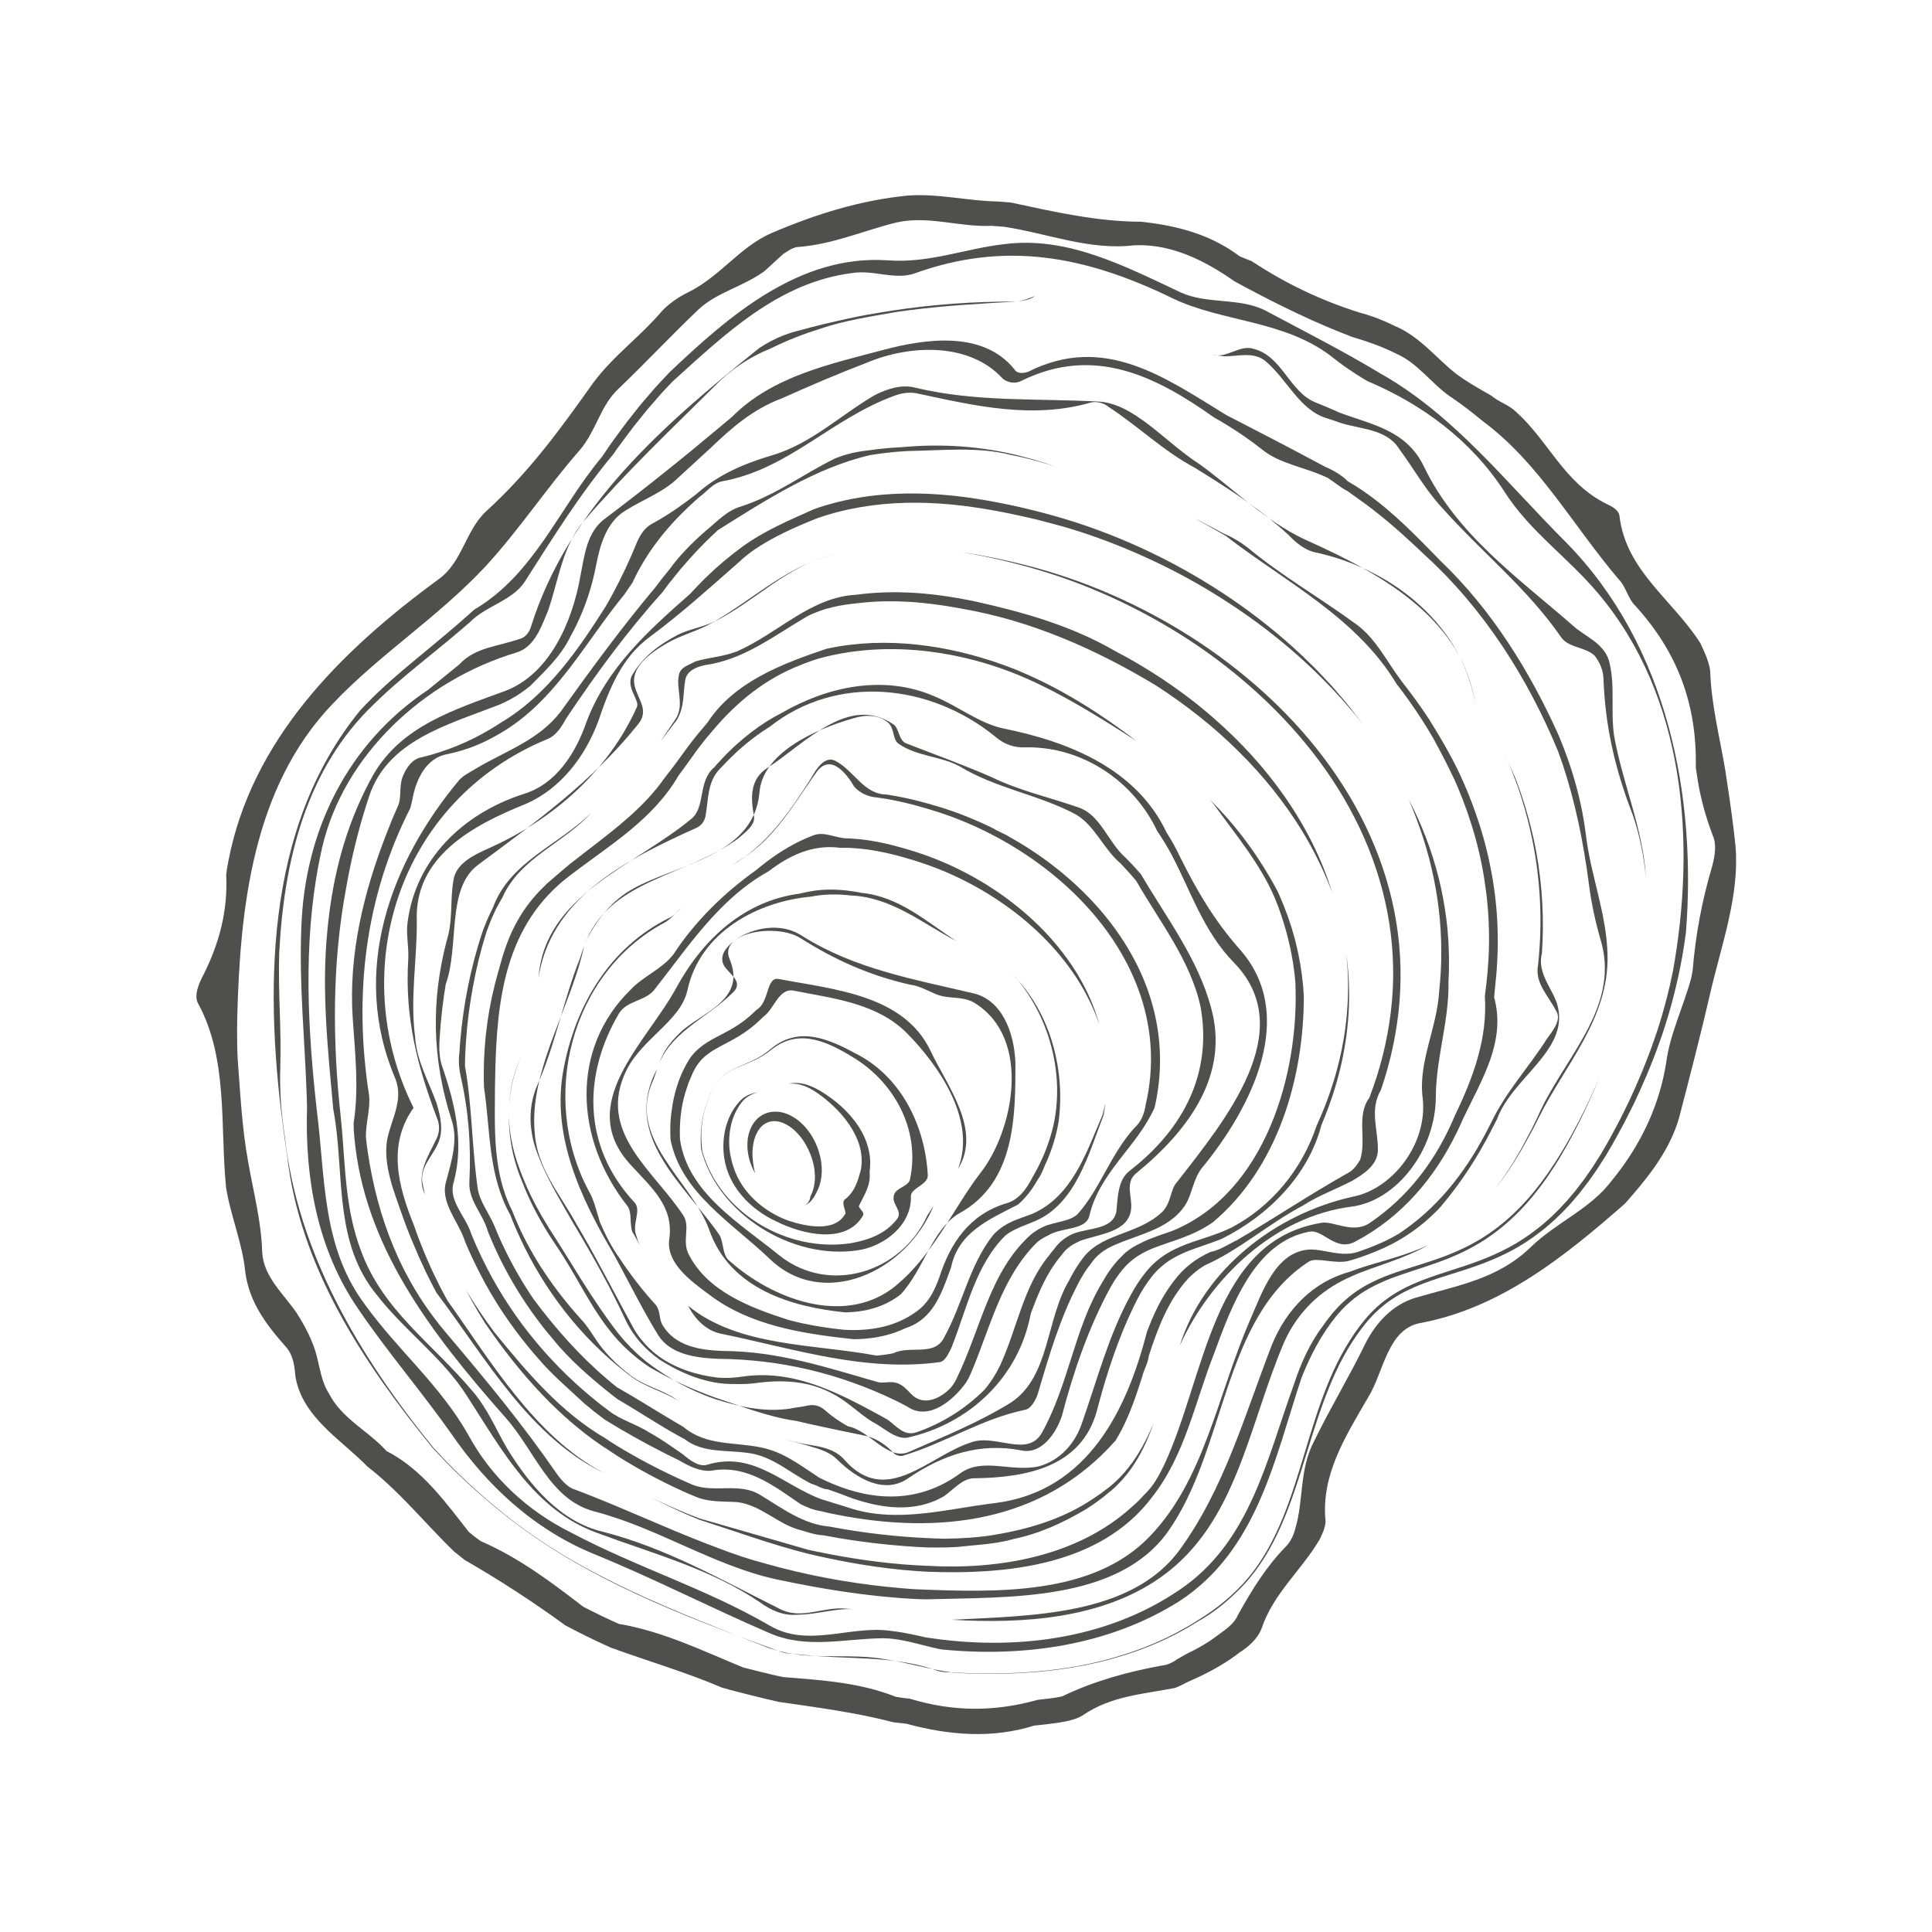 <?xml version="1.0" encoding="UTF-8"?>
<svg xmlns="http://www.w3.org/2000/svg" xmlns:xlink="http://www.w3.org/1999/xlink" width="500" zoomAndPan="magnify" viewBox="0 0 375 375" height="500" preserveAspectRatio="xMidYMid meet" version="1.0">
  <defs>
    <clipPath id="681f62ff22">
      <path d="M 38 37.5 L 337 37.5 L 337 337 L 38 337 Z M 38 37.5 " clip-rule="nonzero"></path>
    </clipPath>
  </defs>
  <g clip-path="url(#681f62ff22)">
    <path fill="#4f4f4d" d="M 44.34 167.066 C 48.867 143.668 65.887 126.516 85.121 112.441 C 89.75 109.129 90.336 103.012 94.32 99.277 C 102.883 91.469 108.797 83.219 115.129 74.328 C 119.012 69.062 124.234 65.402 128.586 60.262 C 129.953 58.859 131.793 57.582 133.512 56.773 C 139.848 53.652 143.617 47.855 149.832 45.207 C 158.594 41.461 167.047 38.887 176.078 37.969 C 181.977 37.496 187.859 39.023 193.723 39.109 C 194.582 39.168 195.438 39.242 196.289 39.324 C 204.645 41.121 212.938 43.023 221.527 43.039 C 222.375 43.133 223.219 43.238 224.059 43.363 C 229.934 44.23 235.594 45.957 240.609 49.746 C 241.406 50.086 242.191 50.391 242.977 50.707 C 249.5 55.02 256.426 58.324 263.867 60.668 C 264.754 60.891 265.598 61.156 266.422 61.445 C 267.16 61.707 267.887 61.988 268.594 62.289 C 269.301 62.594 269.996 62.914 270.672 63.246 C 275.699 65.332 278.844 69.66 282.824 72.699 C 284.406 73.863 286.09 74.863 287.785 75.836 C 288.348 76.16 288.914 76.484 289.477 76.805 C 290.969 78.074 292.852 78.562 294.254 79.93 C 300.57 85.582 303.5 93.617 311.719 97.758 C 312.832 98.297 314.184 98.898 314.348 100.195 C 315.605 110.809 324.691 116.426 330.039 124.84 C 330.848 126.555 331.656 128.27 331.934 130.098 C 332.168 136.93 333.816 143.129 334.895 149.613 C 335.016 150.43 335.141 151.246 335.262 152.059 C 335.871 156.121 336.461 160.16 336.863 164.238 C 337.66 173.723 334.215 183.113 332.004 192.574 C 330.098 200.859 328.02 208.848 325.879 217.074 C 324.176 222.852 320.672 227.52 316.863 231.949 C 316.387 232.504 315.906 233.055 315.422 233.602 C 303.879 243.719 291.461 253.793 275.867 256.77 C 269.312 257.828 268.648 266.184 265.594 271.16 C 261.039 279.008 256.375 286.324 257.293 295.344 C 257.223 296.578 256.68 297.691 256.141 298.809 C 252.547 304.898 247.141 309.266 244.836 316.191 C 244.109 318.012 242.445 319.586 240.645 320.711 C 240.035 321.188 239.406 321.645 238.762 322.078 C 236.176 323.824 233.332 325.258 230.422 326.52 C 229.652 326.93 228.867 327.328 228.051 327.637 C 221.961 328.816 215.59 329.168 210.07 333.004 C 208.59 333.875 206.758 334.152 205.234 334.41 C 204.391 334.527 203.543 334.637 202.688 334.73 C 202.047 334.805 201.398 334.871 200.746 334.938 C 192.578 337.496 184.211 336.828 175.926 334.574 C 175.09 334.488 174.254 334.395 173.402 334.289 C 166.035 332.363 158.496 331.41 151.086 330.32 C 150.207 330.121 149.32 329.914 148.426 329.699 C 146.641 329.27 144.828 328.816 142.992 328.34 C 142.039 328.094 141.094 327.84 140.148 327.566 C 133.148 324.578 125.68 322.391 118.539 319.801 C 117.684 319.414 116.832 319.023 115.984 318.625 C 114.574 317.957 113.18 317.27 111.797 316.562 C 111.105 316.207 110.422 315.848 109.738 315.484 C 103.324 310.816 96.879 306.637 90.191 302.789 C 89.496 302.246 88.809 301.695 88.125 301.141 C 82.988 296.16 78.652 290.812 73.215 286.195 C 72.609 285.684 71.992 285.18 71.348 284.688 C 66.652 279.875 60.344 276.07 58.023 269.738 C 57.734 268.949 57.504 268.117 57.352 267.242 C 57.172 265.227 56.953 263.164 55.613 261.562 C 51.527 256.988 48.383 252.66 47.613 246.941 C 47.074 241.285 44.707 235.902 43.875 230.418 C 42.688 218.574 44.344 205.457 38.371 194.625 C 37.734 193.207 38.457 191.387 39.062 190.039 C 42.543 183.418 44.254 176.836 43.906 169.762 C 44.008 168.863 44.164 167.969 44.34 167.066 Z M 328.547 188.328 C 329.098 181.535 330.34 174.836 332.348 168.082 C 332.898 165.965 333.215 163.789 332.406 162.074 C 330.996 158.324 330.039 154.75 329.477 151.125 C 329.355 150.398 329.25 149.668 329.152 148.93 C 329.395 136.961 325.773 126.742 317.371 117.535 C 315.969 116.168 315.578 113.809 314.176 112.441 C 304.961 101.523 298.703 89.863 287.844 81.773 C 287.152 81.199 286.441 80.625 285.723 80.062 C 284.285 78.934 282.797 77.848 281.254 76.809 C 277.855 74.422 275.121 70.449 271.094 68.688 C 270.406 68.344 269.691 68.012 268.961 67.695 C 267.504 67.066 266 66.52 264.457 66.02 C 263.773 65.797 263.078 65.582 262.379 65.375 C 255.184 62.613 248.523 59.375 241.766 55.77 C 241.016 55.371 240.262 54.965 239.508 54.531 C 234.285 50.891 228.656 48.008 222.496 47.629 C 221.727 47.582 220.945 47.574 220.152 47.609 C 211.473 48.66 203.309 45.289 194.98 44.031 C 194.133 43.953 193.289 43.883 192.426 43.832 C 186.277 44.129 180.109 41.777 173.965 43.191 C 167.523 44.781 161.543 47.492 154.641 47.961 C 153.578 48.184 152.926 48.77 152.035 49.289 C 150.727 50.453 149.715 51.445 148.406 52.613 C 144.074 55.754 139.055 56.707 135.367 60.266 C 130.012 65.398 125.484 70.242 120.133 75.375 C 116.504 78.699 115.691 83.754 112.473 87.434 C 106.039 94.793 101.012 102.52 94.344 109.82 C 84.934 119.918 73.844 126.824 64.496 136.688 C 48.957 152.973 46.617 176.449 46.051 197.316 C 46.031 198.223 46.02 199.129 46.02 200.031 C 46.016 200.934 46.023 201.832 46.039 202.73 C 46.055 203.629 46.078 204.523 46.129 205.449 C 46.641 212.074 46.93 218.672 48.164 225.512 C 49.172 231.293 50.711 236.961 50.891 243.027 C 51.141 247.859 55.062 251.133 57.582 254.848 C 57.996 255.496 58.402 256.16 58.789 256.84 C 59.559 258.195 60.258 259.609 60.82 261.129 C 61.062 261.742 61.258 262.371 61.426 263.008 C 62.105 265.559 62.41 268.258 63.844 270.469 C 66.332 275.379 71.5 277.723 75.043 281.66 C 75.738 282.012 76.398 282.387 77.031 282.789 C 82.754 286.414 86.762 291.945 90.996 297.344 C 91.73 297.969 92.488 298.566 93.27 299.113 C 100.75 302.375 106.84 306.965 113.199 311.863 C 113.648 312.094 114.098 312.324 114.551 312.555 C 115.91 313.238 117.281 313.902 118.676 314.547 C 119.141 314.766 119.613 314.98 120.086 315.184 C 128.684 316.648 136.254 320.367 144.215 323.641 C 145.102 323.871 145.984 324.098 146.859 324.316 C 147.734 324.535 148.605 324.746 149.473 324.953 C 150.34 325.16 151.199 325.359 152.059 325.523 C 159.371 326.117 166.797 326.539 173.875 329.348 C 174.789 329.516 175.695 329.621 176.594 329.715 C 184.902 332.242 192.918 332.316 201.398 329.941 C 202.152 329.863 202.902 329.777 203.641 329.684 C 204.5 329.578 205.344 329.453 206.168 329.258 C 212.312 326.312 218.816 324.488 225.668 323.258 C 226.434 323.203 227.559 322.746 228.57 322.008 C 229.246 321.641 229.914 321.262 230.574 320.875 C 231.996 320.215 233.367 319.453 234.672 318.598 C 235.324 318.172 235.961 317.719 236.578 317.246 C 238.055 316.188 239.598 315.082 240.262 313.5 C 243.078 308.461 245.715 304.129 249.82 299.926 C 250.535 299.109 251.078 297.996 251.383 296.82 C 253.086 291.242 252.141 285.227 255.078 279.719 C 258.324 273.035 261.797 267.414 265.043 260.73 C 267.082 256.746 270.242 253.301 274.617 251.93 C 282.773 249.531 290.629 248.309 296.992 242.184 C 302.051 237.227 308.738 234.695 312.926 229.047 C 313.457 228.395 313.977 227.73 314.477 227.059 C 318.973 221 322.121 214.152 323.387 206.391 C 324.086 200.805 326.73 195.469 328.266 189.84 C 328.371 189.336 328.465 188.832 328.547 188.328 Z M 328.547 188.328 " fill-opacity="1" fill-rule="nonzero"></path>
  </g>
  <path fill="#4f4f4d" d="M 151.027 320.422 C 132.477 313.613 113.266 306.371 97.645 293.781 C 96.938 293.219 96.246 292.652 95.562 292.082 C 92.137 289.227 88.863 286.188 85.777 282.969 C 85.16 282.328 84.551 281.676 83.953 281.02 C 70.438 264.402 58.172 245.914 55.715 224.176 C 55.578 223.258 55.441 222.344 55.312 221.426 C 51.27 192.977 51.141 160.879 69.879 137.93 C 70.258 137.516 70.645 137.105 71.035 136.699 C 71.812 135.891 72.617 135.105 73.426 134.332 L 74.656 133.184 L 75.906 132.062 C 76.324 131.684 76.75 131.324 77.172 130.957 C 77.598 130.594 78.016 130.223 78.445 129.867 C 81.859 126.98 85.336 124.195 88.699 121.285 C 89.258 120.805 89.816 120.316 90.371 119.824 C 90.926 119.336 91.48 118.844 92.027 118.344 C 103.695 111.492 108.594 98.465 116.855 88.656 L 117.801 87.258 C 118.117 86.793 118.418 86.32 118.754 85.875 C 120.082 84.066 121.371 82.23 122.793 80.492 L 123.836 79.172 C 124.012 78.953 124.18 78.73 124.359 78.516 L 124.906 77.875 L 127.102 75.32 C 127.852 74.484 128.633 73.676 129.395 72.852 L 129.973 72.242 C 141.66 61.141 155.273 49.375 172.301 50.531 C 180.43 51.137 187.473 48.199 194.969 47.387 C 207.188 45.789 218.453 51.723 229.195 56.77 C 234.363 59.113 240.508 57.699 245.613 60.277 C 252.449 63.934 259.27 67.398 265.809 71.227 C 266.535 71.652 267.258 72.082 267.977 72.516 C 282.273 80.582 292.41 93.746 303.977 105.277 C 323.836 125.48 329.285 154.738 327.246 180.922 C 327.133 181.824 327.004 182.711 326.867 183.598 C 326.035 188.914 324.777 194.16 323.141 199.277 C 321.758 203.539 320.117 207.711 318.266 211.785 L 317.211 214.07 C 317.09 214.324 316.961 214.57 316.836 214.82 L 315.328 217.82 C 314.262 219.785 313.223 221.762 312.055 223.68 L 311.629 224.402 C 311.484 224.645 311.328 224.875 311.176 225.113 L 310.266 226.527 C 309.973 227.004 309.645 227.461 309.32 227.918 L 308.352 229.293 C 308.02 229.746 307.668 230.184 307.328 230.629 L 306.812 231.297 L 306.551 231.629 L 306.277 231.949 L 305.188 233.23 L 304.914 233.555 C 304.82 233.656 304.719 233.758 304.625 233.859 L 304.047 234.477 C 303.293 235.312 302.465 236.074 301.656 236.855 C 301.242 237.238 300.809 237.598 300.387 237.969 C 299.969 238.348 299.52 238.688 299.074 239.031 C 297.301 240.418 295.414 241.668 293.426 242.727 C 291.441 243.789 289.371 244.68 287.266 245.453 C 285.16 246.23 283.02 246.887 280.898 247.555 C 278.773 248.227 276.66 248.918 274.633 249.793 C 272.605 250.668 270.664 251.738 268.926 253.086 C 268.695 253.242 268.496 253.43 268.285 253.605 L 267.656 254.141 C 267.246 254.504 266.863 254.902 266.469 255.285 C 266.086 255.68 265.73 256.102 265.363 256.512 C 265 256.926 264.676 257.375 264.328 257.805 C 262.988 259.566 261.801 261.441 260.742 263.387 C 259.684 265.336 258.758 267.355 257.93 269.414 C 257.098 271.477 256.352 273.57 255.648 275.68 C 254.242 279.902 253.016 284.188 251.598 288.418 C 250.188 292.645 248.574 296.832 246.375 300.73 C 245.273 302.676 244.023 304.539 242.598 306.262 C 242.242 306.691 241.871 307.113 241.492 307.523 C 238.812 310.359 235.898 312.863 232.344 314.816 C 231.715 315.215 231.078 315.598 230.434 315.969 C 229.145 316.715 227.824 317.406 226.48 318.047 C 222.441 319.953 218.203 321.418 213.867 322.484 C 213.332 322.633 212.781 322.738 212.238 322.859 L 210.602 323.215 L 208.953 323.508 C 208.406 323.602 207.859 323.719 207.305 323.789 L 205.648 324.027 L 204.82 324.145 L 203.988 324.234 L 202.324 324.418 C 201.77 324.484 201.215 324.512 200.656 324.559 C 196.211 324.914 191.742 324.965 187.285 324.781 C 186.539 324.754 185.797 324.715 185.059 324.668 C 180.492 324.07 176.316 322.734 171.727 322.047 C 165.484 320.93 159.168 322.047 152.914 320.863 C 152.281 320.727 151.652 320.578 151.027 320.422 Z M 151.027 320.422 C 152.633 321.102 154.164 321 155.875 321.191 C 164.414 322.156 172.676 321.289 181.023 323.957 C 182.375 324.559 183.609 324.629 185.062 324.613 C 185.801 324.66 186.543 324.699 187.285 324.727 C 191.742 324.902 196.207 324.848 200.652 324.488 C 205.094 324.121 209.52 323.473 213.844 322.379 C 218.164 321.293 222.391 319.816 226.41 317.898 C 227.746 317.254 229.059 316.559 230.34 315.812 C 230.98 315.438 231.617 315.055 232.242 314.652 C 236.02 312.395 239.527 309.543 242.41 306.105 C 242.762 305.676 243.102 305.238 243.434 304.793 C 244.426 303.457 245.324 302.047 246.137 300.594 C 248.309 296.715 249.898 292.539 251.273 288.309 C 252.66 284.082 253.855 279.789 255.234 275.547 C 255.926 273.426 256.66 271.316 257.484 269.238 C 258.305 267.16 259.223 265.117 260.281 263.141 C 261.336 261.164 262.527 259.258 263.875 257.461 C 264.223 257.023 264.551 256.566 264.918 256.141 C 265.293 255.719 265.652 255.281 266.039 254.875 C 266.445 254.48 266.832 254.07 267.25 253.691 L 267.895 253.141 C 268.109 252.957 268.316 252.766 268.547 252.602 C 270.324 251.207 272.309 250.094 274.367 249.191 C 276.43 248.281 278.559 247.57 280.684 246.883 C 282.809 246.199 284.93 245.531 287.004 244.75 C 289.078 243.973 291.105 243.082 293.047 242.027 C 294.988 240.977 296.824 239.742 298.555 238.371 C 298.988 238.031 299.426 237.695 299.832 237.32 C 300.242 236.953 300.664 236.598 301.07 236.223 C 301.859 235.453 302.664 234.699 303.398 233.871 L 303.961 233.266 C 304.055 233.164 304.152 233.062 304.242 232.961 L 304.508 232.641 L 305.574 231.375 L 305.844 231.059 L 306.094 230.727 L 306.598 230.07 C 306.93 229.625 307.277 229.195 307.598 228.746 L 308.543 227.383 C 308.859 226.93 309.18 226.477 309.469 226.004 L 310.359 224.602 C 310.504 224.367 310.66 224.137 310.801 223.898 L 311.215 223.18 C 312.355 221.281 313.375 219.309 314.422 217.352 L 315.895 214.367 C 316.016 214.117 316.145 213.871 316.262 213.617 L 316.605 212.859 L 317.293 211.348 C 319.102 207.297 320.699 203.152 322.039 198.93 C 322.828 196.391 323.527 193.824 324.125 191.234 C 324.324 190.371 324.512 189.508 324.691 188.637 C 329.199 163.75 327.281 135.406 310.195 115.168 C 304.246 108.105 296.98 103.211 291.984 95.391 C 285.531 85.438 276.043 78.461 265.383 73.957 C 264.621 73.508 263.867 73.043 263.121 72.559 C 261.629 71.598 260.18 70.582 258.793 69.469 C 249.43 62.023 237.219 62.617 227.418 57.812 C 210.691 49.711 195.152 46.68 177.406 53.109 C 173.562 54.371 169.57 52.332 165.379 53 C 151.094 54.812 140.684 64.902 130.594 74 C 130.215 74.398 129.832 74.801 129.453 75.199 C 129.074 75.602 128.695 76.004 128.324 76.414 L 126.148 78.918 L 125.602 79.547 C 125.426 79.758 125.254 79.977 125.082 80.191 L 124.043 81.484 C 122.629 83.191 121.344 84.996 120.02 86.773 C 119.684 87.211 119.383 87.68 119.066 88.133 C 112.508 95.969 107.301 104.398 101.793 113.004 C 99.344 116.633 94.324 117.586 91.199 120.77 C 90.637 121.258 90.07 121.742 89.504 122.227 C 86.102 125.129 82.602 127.895 79.184 130.742 C 77.484 132.172 75.801 133.621 74.184 135.133 C 73.645 135.637 73.113 136.148 72.586 136.668 C 59.48 149.18 55.129 166.863 54.195 184.934 C 53.949 192.645 54.648 199.598 54.402 207.312 C 54.277 211.168 54.508 214.863 54.98 218.52 C 55.074 219.25 55.176 219.98 55.289 220.707 C 57.84 243.32 69.742 263.219 84.059 280.922 C 84.652 281.582 85.258 282.234 85.871 282.879 C 88.941 286.109 92.195 289.16 95.613 292.023 C 96.297 292.594 96.988 293.16 97.691 293.727 C 112.855 306.016 131.188 312.777 149.168 319.863 C 149.773 320.059 150.395 320.246 151.027 320.426 Z M 151.027 320.422 " fill-opacity="1" fill-rule="nonzero"></path>
  <path fill="#4f4f4d" d="M 235.43 68.863 C 238.156 69.633 240.66 66.77 243.422 67.738 C 248.832 69.141 250.301 76.043 255.293 78.094 C 256.09 78.406 256.879 78.73 257.656 79.062 C 258.434 79.395 259.199 79.738 259.953 80.07 C 266.219 82.434 272.992 83.438 276.402 90.594 C 282.766 103.785 294.656 112.141 305.301 121.426 C 307.523 123.504 311.227 124.719 312.312 128.262 C 313.566 133.102 312.578 137.863 313.297 142.816 C 314.922 152.016 318.91 160.828 319.469 170.254 C 319.035 166.129 318.309 162.176 316.871 158.039 C 313.418 149.117 311.547 140.855 311.223 131.488 C 311.117 129.957 310.484 128.539 309.551 127.293 C 307.738 125.57 304.672 125.777 303.156 123.879 C 296.406 114.098 288.035 107.66 279.867 98.52 C 276.539 94.895 274.512 91.109 271.543 87.074 C 269.043 83.168 263.973 83.355 259.945 82 C 259.152 81.715 258.34 81.434 257.504 81.176 C 252.156 79.535 249.91 73.684 245.582 70.055 C 243.301 68.207 240.281 69.18 237.684 69.156 C 237.004 69.098 236.258 69 235.43 68.863 Z M 235.43 68.863 " fill-opacity="1" fill-rule="nonzero"></path>
  <path fill="#4f4f4d" d="M 310.379 209.289 C 309.207 212.184 307.918 215.027 306.516 217.82 C 305.816 219.219 305.086 220.598 304.336 221.969 C 303.555 223.32 302.805 224.695 301.949 226.004 C 300.281 228.648 298.438 231.195 296.352 233.539 C 294.27 235.883 291.938 238.02 289.367 239.832 C 286.805 241.664 283.977 243.105 281.066 244.281 C 279.605 244.863 278.121 245.379 276.637 245.875 C 275.152 246.367 273.664 246.84 272.191 247.344 C 269.246 248.332 266.371 249.539 263.844 251.281 C 262.594 252.164 261.438 253.18 260.383 254.285 C 259.883 254.867 259.359 255.422 258.906 256.047 C 258.672 256.355 258.43 256.656 258.203 256.969 L 257.543 257.918 C 257.434 258.074 257.324 258.23 257.215 258.395 L 256.91 258.883 L 256.293 259.863 L 255.719 260.867 L 255.434 261.371 L 255.164 261.883 L 254.629 262.91 L 254.129 263.957 C 253.785 264.652 253.492 265.367 253.18 266.074 C 252.977 266.551 252.781 267.027 252.594 267.508 C 247.375 283.234 244.027 300.926 228.902 310.797 C 215.082 319.504 198.438 321.703 182.805 320.16 C 182.172 320.051 181.551 319.914 180.934 319.766 C 177.848 319.031 174.805 318.047 171.527 317.98 C 163.98 318.027 156.648 320.141 149.426 317.012 C 137.684 311.957 127.062 306.441 115.254 301.621 C 103.684 296.859 94.566 288.473 87.469 278.102 C 81.59 269.805 75.406 262.68 69.59 254.148 C 61.562 242.531 59.156 228.613 59.598 214.848 C 59.578 214.004 59.551 213.168 59.52 212.328 C 59.137 201.453 58.047 191.121 58.488 180.027 C 59.133 161.129 67.543 144.25 83.105 133.883 C 83.52 133.543 83.922 133.215 84.328 132.883 C 85.539 131.895 86.754 130.914 87.965 129.93 C 88.367 129.602 88.77 129.273 89.172 128.949 C 92.246 125.574 96.785 125.5 101.223 123.891 C 102.051 123.605 102.828 122.555 103.07 121.613 C 110.363 98.422 128.848 82.398 147.391 67.539 C 148.133 67.055 148.895 66.605 149.676 66.195 C 151.238 65.375 152.891 64.707 154.66 64.266 C 156.422 63.781 158.176 63.328 159.926 62.902 C 160.805 62.691 161.68 62.488 162.555 62.293 C 165.121 61.711 167.781 61.148 170.441 60.73 C 171.324 60.578 172.203 60.438 173.082 60.301 C 181.004 59.086 189.02 58.492 197.344 58.535 C 198.641 58.371 199.766 57.91 200.891 57.449 C 199.938 58.207 198.641 58.371 197.344 58.535 C 190.473 58.91 183.484 59.316 176.629 60.191 C 175.773 60.297 174.918 60.414 174.066 60.539 C 168.957 61.453 163.996 62.172 159.113 63.836 C 158.309 64.09 157.512 64.355 156.719 64.633 C 155.137 65.191 153.574 65.805 152.043 66.484 C 151.184 66.863 150.332 67.266 149.488 67.688 C 145.301 69.359 141.621 71.918 138.523 75.129 C 129.719 83.879 121.391 91.75 113.461 100.98 C 109.172 105.887 108.461 112.477 106.402 118.465 C 105.074 121.633 103.801 125.566 100.254 126.652 C 82.281 132.02 66.699 146.539 62.523 164.52 C 58.949 180.293 59.516 196.637 61.195 212.754 C 61.293 213.711 61.398 214.664 61.508 215.625 C 63.164 228.648 62.453 242.012 70.836 253.219 C 77.297 262.168 85.375 268.781 90.883 278.488 C 95.289 286.656 102.363 293.258 110.812 297.457 C 123.84 304.348 136.656 308.176 149.324 315.477 C 156.711 319.906 164.887 315.504 172.66 316.52 C 174.289 316.691 175.859 316.988 177.406 317.312 C 178.176 317.477 178.945 317.648 179.711 317.816 C 196.504 320.449 214.621 318.379 228.98 308.562 C 242.688 299.324 245.902 283.102 251.168 268.664 C 252.441 264.73 254.246 260.688 256.762 257.379 L 257.449 256.414 C 257.684 256.098 257.934 255.789 258.176 255.477 C 258.648 254.844 259.203 254.266 259.727 253.668 C 260.84 252.527 262.051 251.488 263.363 250.582 C 266.008 248.797 268.973 247.602 271.953 246.633 C 273.441 246.141 274.938 245.688 276.422 245.211 C 277.902 244.734 279.379 244.238 280.828 243.676 C 283.715 242.543 286.516 241.168 289.062 239.395 C 291.617 237.637 293.949 235.559 296.043 233.262 C 298.141 230.965 300.004 228.457 301.703 225.848 C 302.574 224.555 303.344 223.199 304.145 221.863 C 304.918 220.508 305.664 219.137 306.387 217.754 C 307.828 214.988 309.164 212.164 310.379 209.289 Z M 310.379 209.289 " fill-opacity="1" fill-rule="nonzero"></path>
  <path fill="#4f4f4d" d="M 165.957 312.367 C 162.266 312.066 158.656 313.387 154.883 313.41 C 152.051 313.68 149.586 312.535 147.477 310.984 C 137.871 304.48 126.812 301.609 115.824 297.504 C 103.66 293.09 97.402 281.434 90.602 270.891 C 85.777 263.367 78.746 258.531 73.094 251.293 C 65.137 241.543 66.711 229.289 65.109 217.879 C 64.988 217 64.844 216.129 64.68 215.262 C 63.633 203.688 62.383 192.074 63.547 180.617 C 63.633 179.664 63.734 178.711 63.852 177.762 C 65.016 168.258 67.613 158.996 72.5 150.301 C 77.953 140.93 88.062 137.785 98.062 134.109 C 106.699 130.832 111.098 120.688 112.656 111.809 C 113.457 107.754 113.914 103.105 117.594 100.547 C 125.633 94.465 132.633 88.848 140.156 82.527 C 140.781 82 141.41 81.473 142.039 80.957 C 149.863 73.055 161.027 70.684 171.551 67.895 C 179.648 65.734 190.863 64.129 196.926 71.723 C 197.445 72.609 198.746 72.445 199.574 72.16 C 214.324 64.699 226.152 73.289 238.059 80.586 C 238.855 80.996 239.652 81.406 240.449 81.812 C 246.012 84.676 251.516 87.543 257.301 90.652 C 258.887 91.316 260.41 92.215 261.629 93.434 C 262.316 93.832 262.992 94.246 263.656 94.676 C 268.973 98.125 273.516 102.629 277.922 107.145 C 278.473 107.711 279.023 108.273 279.57 108.836 C 289.527 118.332 296.965 130.297 302.586 142.844 C 302.91 143.613 303.219 144.391 303.516 145.168 C 305.605 150.605 307.109 156.219 307.812 161.961 C 308.742 169.977 311.859 177.309 312.02 185.375 C 312.316 197.746 303.684 206.793 298.676 216.93 L 297.621 219.012 C 297.258 219.699 296.875 220.379 296.504 221.062 C 296.125 221.742 295.762 222.43 295.367 223.098 C 293.805 225.789 292.082 228.391 290.141 230.82 C 292.043 228.359 293.719 225.734 295.242 223.027 C 295.625 222.352 295.977 221.66 296.34 220.973 C 296.703 220.285 297.07 219.602 297.426 218.91 L 298.445 216.816 C 303.223 205.668 314.277 195.996 310.859 183.07 C 309.66 178.996 308.871 175.277 308.375 171.387 C 307.348 163.543 305.785 155.766 303.312 148.352 C 303.035 147.531 302.75 146.711 302.453 145.898 C 296.598 131.707 288.055 118.203 276.539 107.727 C 275.953 107.168 275.367 106.609 274.773 106.055 C 271.215 102.727 267.469 99.477 263.41 96.656 C 262.785 96.199 262.16 95.742 261.531 95.305 C 260.27 94.684 259.043 93.613 257.75 92.777 C 253.289 90.617 248.402 90.102 244.891 87.184 C 242.672 85.445 240.391 83.863 238.047 82.434 C 237.266 81.953 236.477 81.492 235.668 81.043 C 224.445 73.098 212.477 66.98 198.379 73.855 C 197.195 74.551 195.484 74.359 194.492 73.348 C 188.012 66.398 176.57 66.941 168.402 70.34 C 162.543 72.582 157.453 74.773 151.77 77.312 C 146.207 79.379 141.988 83.051 137.98 86.91 C 137.293 87.531 136.602 88.164 135.91 88.801 C 134.523 90.074 133.125 91.367 131.699 92.672 C 128.664 95.645 124.82 96.906 121.203 99.227 C 117.586 101.551 116.422 106.016 115.68 109.836 C 114.949 113.676 113.668 117.664 111.848 121.398 C 111.484 122.145 111.098 122.883 110.691 123.609 C 108.855 127.379 105.883 130.117 102.992 133.07 C 102.375 133.582 101.734 134.066 101.074 134.516 C 99.75 135.418 98.344 136.188 96.855 136.805 C 86.797 140.719 75.215 143.73 71.637 154.594 C 69.973 159.598 68.656 164.688 67.652 169.828 C 67.484 170.684 67.328 171.543 67.176 172.402 C 64.434 187.09 64.531 202.164 66.137 216.797 C 66.219 217.586 66.293 218.375 66.363 219.16 C 67.051 227.039 67.078 234.848 70.051 242.727 C 74.305 254.367 83.738 260.578 91.613 269.898 C 94.703 273.457 96.203 277.359 98.465 281.207 C 102.879 288.375 108.828 295.438 117.125 297.34 C 129.355 300.512 139.621 306.438 151.18 312.199 C 155.582 314.594 159.852 311.691 164.434 312.254 C 164.922 312.277 165.434 312.32 165.957 312.367 Z M 165.957 312.367 " fill-opacity="1" fill-rule="nonzero"></path>
  <path fill="#4f4f4d" d="M 277.309 241.641 C 276.707 241.953 276.113 242.273 275.504 242.578 C 274.891 242.859 274.281 243.16 273.656 243.43 C 272.41 243.961 271.145 244.453 269.871 244.91 C 267.324 245.844 264.738 246.648 262.305 247.746 C 261.695 248.016 261.094 248.305 260.508 248.605 C 255.457 251.215 251.645 255.246 249.297 260.406 C 242.309 276.652 240.125 295.652 225.348 306.113 C 213.953 314.191 198.613 315.227 184.766 314.395 C 200.047 313.594 219.617 313.656 228.996 300.789 C 237.594 288.973 241.5 274.938 246.875 261.031 C 249.648 254.227 254.828 248.797 261.938 246.871 C 262.578 246.621 263.219 246.391 263.867 246.176 C 265.805 245.523 267.762 244.984 269.699 244.402 C 270.996 244.023 272.277 243.605 273.551 243.156 C 274.188 242.938 274.812 242.68 275.445 242.445 C 276.07 242.188 276.688 241.91 277.309 241.641 Z M 277.309 241.641 " fill-opacity="1" fill-rule="nonzero"></path>
  <path fill="#4f4f4d" d="M 291.289 145.699 C 292.676 147.746 293.832 150.055 294.723 152.594 C 294.961 153.262 295.199 153.953 295.43 154.648 C 296.352 157.438 297.129 160.273 297.75 163.145 C 299.121 169.609 299.68 176.25 299.406 182.863 C 299.375 183.598 299.332 184.332 299.281 185.062 C 298.246 189.078 301.695 192.23 302.375 195.414 C 304.418 203.973 293.52 209.172 290.566 217.234 C 290.168 218.008 289.785 218.766 289.391 219.523 C 286.691 224.777 283.453 229.746 279.582 234.285 C 279.426 234.457 279.27 234.629 279.109 234.797 L 278.609 235.285 C 277.301 236.602 275.867 237.801 274.355 238.891 C 272.844 239.98 271.242 240.945 269.57 241.77 C 267.902 242.594 266.172 243.285 264.43 243.902 C 263.559 244.211 262.688 244.496 261.828 244.727 C 259.223 245.422 255.582 243.977 254.102 244.844 C 237.195 255.758 238.078 281.324 226.609 297.41 C 216.812 310.922 195.715 309.961 179.828 310.426 C 178.953 310.422 178.125 310.387 177.293 310.344 C 168.246 309.855 159.242 308.379 150.645 306.539 C 138.523 303.895 127.625 296.551 115.391 293.375 C 106.688 291.117 103.887 281.609 98.051 275.078 C 83.289 258.379 70.695 241.652 68.777 220.75 C 68.691 219.844 68.633 218.926 68.633 218.012 C 69.695 211.281 68.93 204.559 68.465 197.668 C 67.633 185.41 70.516 173.367 74.996 161.871 C 75.32 161.016 75.656 160.16 76.008 159.309 C 76.359 158.457 76.723 157.609 77.098 156.762 C 78.059 155.004 77.371 152.82 78.156 150.766 C 78.879 148.945 80.074 147.25 81.906 146.973 C 86.66 145.812 91.016 143.992 94.996 141.648 C 95.793 141.18 96.574 140.691 97.344 140.184 C 106.133 134.949 112.168 126.23 117.57 117.699 C 118.043 116.887 118.5 116.07 118.941 115.246 C 120.715 111.957 122.289 108.562 123.684 105.141 C 124.285 103.789 125.121 102.504 126.309 101.809 C 128.762 100.488 131.008 99 133.152 97.422 C 133.867 96.898 134.574 96.359 135.262 95.82 C 139.367 92.152 144.461 89.961 149.898 88.363 C 157.523 86.078 162.941 80.711 169.758 76.711 C 172.363 75.383 175.082 74.582 177.672 75.254 C 189.496 78.074 201 77.297 213.141 77.938 C 220.094 78.238 226.156 85.832 232.777 90.062 C 233.504 90.582 234.215 91.117 234.914 91.656 C 241.203 96.504 246.879 101.961 254.277 105.172 C 268.66 111.664 284.203 120.465 286.406 137.09 C 284.133 121.699 270.676 110.68 255.73 107.305 C 253.551 106.988 251.68 105.5 250.102 103.836 C 245.125 99.246 239.582 95.578 233.949 92.059 C 233.246 91.617 232.539 91.18 231.82 90.742 C 225.727 87.477 220.938 82.723 215.137 78.957 C 214.316 78.242 212.906 77.879 211.84 78.102 C 200.43 81.414 189.312 78.777 178.367 76.438 C 176.957 76.07 175.422 76.176 173.766 76.75 C 161.285 81.285 153.234 90.984 140.301 93.398 C 138.469 93.676 137.273 95.371 135.758 96.465 C 135.098 97.043 134.43 97.645 133.773 98.258 C 129.203 102.551 125.348 107.453 122.766 113.086 C 121.988 114.223 121.207 115.363 121.207 115.363 C 113.598 124.594 107.828 136.145 97.039 142.363 C 96.266 142.812 95.473 143.254 94.652 143.664 C 92.195 144.898 89.516 145.848 86.566 146.426 C 82.848 147.219 80.867 150.969 80.121 154.789 C 79.992 155.48 79.832 156.164 79.648 156.84 C 70.805 174.191 68.625 193.191 71.629 212.535 C 71.957 215.129 70.926 218.121 71.031 220.828 C 71.125 221.734 71.242 222.645 71.375 223.551 C 73.25 236.227 77.723 248.316 86.703 258.84 C 94.578 268.156 101.457 276.465 108.207 286.246 C 109.137 287.488 110.305 288.797 111.715 289.16 C 120.359 292.441 128.609 296.328 137.027 299.586 C 137.793 299.879 138.559 300.172 139.328 300.457 C 142.375 301.637 145.609 302.727 148.668 303.52 C 149.531 303.762 150.398 303.996 151.266 304.223 C 159.082 306.266 167.074 307.602 175.164 308.285 C 175.98 308.352 176.797 308.414 177.617 308.469 C 193.426 309.113 212.109 309.699 223.121 298.262 C 233.777 287.23 236.227 271.059 242.555 256.398 C 245.023 250.766 247.512 243.133 253.945 242.547 C 257.012 242.34 260.531 244.258 264.051 242.82 C 264.91 242.52 265.762 242.207 266.602 241.867 C 267.441 241.527 268.27 241.164 269.082 240.773 C 269.895 240.379 270.691 239.949 271.465 239.492 C 278.801 234.66 284.176 227.859 288.238 220.211 C 288.645 219.445 289.043 218.672 289.438 217.887 C 292.316 211.867 296.844 207.023 300.254 201.637 C 301.449 199.941 303.234 197.898 301.957 196.059 C 300.449 193.16 297.82 190.723 298.551 187.203 C 298.621 186.48 298.691 185.754 298.746 185.023 C 299.336 177.742 298.898 170.379 297.461 163.203 C 296.883 160.332 296.148 157.496 295.266 154.703 C 295.043 154.008 294.816 153.312 294.586 152.645 C 293.887 150.82 293.199 148.633 291.953 146.723 C 291.734 146.371 291.512 146.031 291.289 145.699 Z M 291.289 145.699 " fill-opacity="1" fill-rule="nonzero"></path>
  <path fill="#4f4f4d" d="M 117.867 286.223 C 102.965 279.363 94.266 263.562 84.734 250.934 C 84.367 250.262 84.004 249.59 83.668 248.902 C 83.328 248.215 82.965 247.539 82.637 246.848 L 81.676 244.762 C 81.52 244.414 81.348 244.07 81.199 243.719 L 80.758 242.656 C 80.137 241.258 79.551 239.844 79 238.414 C 78.727 237.699 78.461 236.984 78.207 236.262 C 76.523 231.363 74.332 226.281 75.145 221.223 C 75.949 217.168 78.398 213.539 76.727 209.344 C 67.84 188.473 75.879 167.234 89.172 151.355 C 89.59 150.934 90.059 150.551 90.602 150.234 C 91.316 149.812 92.031 149.391 92.738 148.969 C 98.309 145.711 104.637 143.59 108.812 138.152 C 114.727 129.906 120.578 121.895 127.164 114.051 C 127.629 113.441 128.086 112.824 128.559 112.219 L 130.004 110.438 C 131.527 108.332 133.305 106.418 135.211 104.633 C 135.848 104.039 136.496 103.457 137.156 102.887 C 139.285 101.16 141.074 99.117 143.793 98.316 C 150.652 96.086 155.699 92.129 162.039 89.008 C 164.285 88.086 166.414 87.633 168.727 87.398 C 169.238 87.32 169.746 87.25 170.254 87.191 C 171.27 87.066 172.289 86.973 173.309 86.902 C 173.816 86.867 174.328 86.836 174.836 86.812 C 182.641 86.078 190.301 86.559 197.953 88.48 C 198.75 88.68 199.547 88.895 200.34 89.121 C 201.926 89.574 203.5 90.086 205.062 90.641 C 202.84 89.914 200.617 89.277 198.383 88.762 C 197.641 88.586 196.895 88.43 196.145 88.285 C 189.77 86.672 183.043 87.434 176.398 87.539 C 175.766 87.57 175.137 87.609 174.508 87.656 C 173.254 87.754 172 87.883 170.75 88.055 C 170.125 88.137 169.504 88.234 168.883 88.336 C 158.309 90.797 148.637 97.066 139.348 102.895 C 138.902 103.301 138.445 103.73 137.984 104.172 C 136.148 105.93 134.395 107.793 132.73 109.742 C 132.484 110.027 132.23 110.309 131.988 110.598 L 131.281 111.48 L 129.859 113.238 C 129.398 113.836 128.953 114.445 128.496 115.055 C 121.633 122.668 115.781 130.68 110.043 139.227 C 109.145 140.746 108.121 142.742 106.168 143.488 C 77.168 155.527 67.074 188.527 80.273 215.027 C 75.133 222.223 77.301 230.312 80.344 237.824 C 80.602 238.566 80.863 239.312 81.133 240.055 L 81.969 242.16 L 82.387 243.215 C 82.527 243.562 82.688 243.906 82.836 244.254 L 83.75 246.328 C 84.062 247.016 84.406 247.688 84.734 248.367 C 85.055 249.055 85.398 249.727 85.75 250.395 C 86.105 251.062 86.465 251.727 86.82 252.395 C 95.32 264.336 103.68 278.547 116.809 285.699 C 117.156 285.871 117.508 286.047 117.867 286.223 Z M 117.867 286.223 " fill-opacity="1" fill-rule="nonzero"></path>
  <path fill="#4f4f4d" d="M 231.684 100.543 C 232.969 101.172 234.242 101.816 235.504 102.484 C 236.137 102.816 236.766 103.156 237.391 103.5 C 239.191 104.266 240.715 105.164 242.18 106.297 C 248.789 111.773 256.004 115.902 262.973 120.973 C 267.016 123.777 269.094 128.332 272.141 132.344 C 272.508 132.812 272.875 133.281 273.238 133.758 C 274.324 135.184 275.379 136.637 276.391 138.121 C 276.727 138.613 277.059 139.113 277.387 139.613 C 279.918 143.684 282.355 147.828 284.234 152.242 C 284.469 152.785 284.703 153.336 284.93 153.891 C 286.066 156.664 287.051 159.504 287.875 162.391 C 289.832 169.316 290.836 176.535 290.707 183.75 C 290.68 185.555 290.586 187.355 290.434 189.152 C 290.383 189.75 290.324 190.348 290.258 190.945 C 290.18 191.816 290.09 192.691 290.008 193.566 C 292.348 202.094 287.68 209.41 284 217.105 C 283.641 217.938 283.27 218.758 282.875 219.57 C 278.57 228.496 272.164 236.238 262.859 241.098 C 259.129 242.891 256.754 238.508 254.094 239.074 C 243.523 241.094 239.043 253.48 235.598 262.867 C 231.852 272.434 229.992 282.484 223.605 290.609 C 213.637 303.824 195.578 305.66 180.035 305.074 C 179.312 305.039 178.598 304.992 177.879 304.941 C 174.301 304.684 170.734 304.246 167.199 303.672 C 164.254 303.184 161.328 302.602 158.422 301.945 C 157.84 301.812 157.258 301.68 156.676 301.539 C 149.645 299.758 142.535 297.16 135.652 294.953 C 134.883 294.637 134.121 294.312 133.359 293.98 C 131.082 292.98 128.832 291.91 126.617 290.773 C 128.848 291.852 131.113 292.863 133.406 293.805 C 134.172 294.117 134.938 294.422 135.711 294.715 C 142.66 296.691 149.891 298.82 156.844 300.805 C 157.426 300.934 158.004 301.055 158.586 301.176 C 161.492 301.777 164.414 302.301 167.348 302.73 C 170.867 303.242 174.406 303.629 177.949 303.828 C 178.66 303.867 179.367 303.902 180.078 303.926 C 193.82 304.703 209.055 302.133 219.656 292.523 L 220.133 292.09 L 220.613 291.66 C 220.773 291.516 220.918 291.355 221.074 291.203 C 221.375 290.895 221.688 290.598 221.961 290.266 C 223.922 288.434 224.941 286.441 226.023 284.215 C 234.027 266.977 235.27 240.961 256.293 237.387 C 258.715 236.762 262.695 239.801 266.141 237.184 C 273.164 232.344 277.992 225.973 281.359 218.848 C 281.734 218.055 282.09 217.254 282.43 216.441 C 286.035 208.984 288.758 201.414 288.207 193.352 C 288.316 192.484 288.426 191.613 288.527 190.746 C 288.594 190.168 288.652 189.582 288.707 188.996 C 288.867 187.242 288.969 185.484 289.008 183.719 C 289.055 181.957 289.008 180.195 288.93 178.434 C 288.871 177.555 288.824 176.676 288.742 175.797 C 288.648 174.922 288.586 174.043 288.461 173.168 C 288.023 169.672 287.355 166.195 286.418 162.793 C 285.484 159.387 284.32 156.043 282.945 152.785 C 282.715 152.246 282.477 151.707 282.234 151.172 C 280.938 148.461 279.605 145.859 278.195 143.301 C 277.84 142.688 277.477 142.078 277.109 141.473 C 275.629 139.055 274.039 136.703 272.352 134.426 C 271.93 133.855 271.5 133.289 271.062 132.73 C 263.277 119.797 249.488 112.957 237.922 104.016 C 237.406 103.711 236.895 103.41 236.379 103.117 C 234.832 102.227 233.266 101.371 231.684 100.543 Z M 231.684 100.543 " fill-opacity="1" fill-rule="nonzero"></path>
  <path fill="#4f4f4d" d="M 223.93 276.234 C 223.367 277.801 222.75 279.355 222.02 280.863 C 221.281 282.367 220.445 283.828 219.457 285.195 C 218.973 285.883 218.434 286.535 217.879 287.172 C 217.305 287.793 216.723 288.41 216.082 288.969 C 215.773 289.262 215.441 289.516 215.117 289.785 L 214.141 290.59 L 213.125 291.344 C 212.785 291.586 212.457 291.855 212.098 292.078 C 211.633 292.395 211.16 292.703 210.684 293 C 206.227 295.633 201.668 297.707 196.668 298.734 C 196.074 298.902 195.48 299.047 194.883 299.168 C 191.914 299.789 188.938 299.906 185.812 300.266 L 184.543 300.32 L 183.91 300.348 L 183.277 300.355 C 182.715 300.367 182.152 300.375 181.594 300.375 C 181.031 300.375 180.469 300.371 179.906 300.359 C 174.145 300.09 168.383 299.484 162.684 298.52 C 161.734 298.359 160.785 298.188 159.84 298.004 C 158.152 297.953 156.332 297.23 154.684 296.801 C 150.746 295.531 147.594 292.203 143.238 291.574 C 140.527 291.371 137.695 291.641 135.035 290.512 C 134.145 290.164 133.27 289.777 132.395 289.379 C 128.031 287.391 123.797 285.113 119.73 282.539 L 118.684 281.84 C 108.719 275.59 100.781 266.508 94.18 256.859 C 93.73 256.152 93.293 255.441 92.863 254.727 C 92.008 253.289 91.199 251.832 90.434 250.348 C 91.715 252.496 93.078 254.59 94.527 256.625 C 95.008 257.305 95.5 257.977 96.004 258.645 C 102.316 266.402 108.848 274.121 117.48 279.16 C 118.164 279.617 118.848 280.082 119.555 280.512 C 123.516 282.93 127.621 285.105 131.84 287.039 C 132.684 287.426 133.527 287.805 134.379 288.176 C 138.652 289.883 143.508 287.633 147.613 290.199 C 151.949 292.832 155.934 295.871 161.016 296.309 C 161.93 296.484 162.848 296.648 163.766 296.805 C 170.199 297.895 176.723 298.512 183.254 298.66 C 184.078 298.652 184.902 298.637 185.727 298.605 C 186.551 298.57 187.375 298.527 188.199 298.469 C 188.746 298.426 189.293 298.379 189.84 298.328 C 190.387 298.273 190.934 298.215 191.48 298.145 C 199.078 297.035 206.41 294.926 212.609 290.605 L 213.633 289.91 L 214.617 289.164 C 214.945 288.91 215.285 288.672 215.594 288.402 C 216.23 287.887 216.82 287.312 217.402 286.73 C 217.965 286.133 218.523 285.523 219.027 284.871 C 220.062 283.582 220.953 282.18 221.762 280.73 C 222.57 279.281 223.277 277.77 223.93 276.234 Z M 223.93 276.234 " fill-opacity="1" fill-rule="nonzero"></path>
  <path fill="#4f4f4d" d="M 273.449 155.207 C 275.953 159.977 277.891 165.062 279.227 170.316 C 279.883 172.945 280.383 175.617 280.73 178.312 C 281.074 181.004 281.234 183.723 281.25 186.445 C 281.254 187.125 281.25 187.805 281.234 188.484 C 281.215 189.168 281.188 189.848 281.148 190.527 C 281.227 194.375 280.613 198.074 279.98 201.785 C 279.852 202.523 279.727 203.266 279.602 204.012 C 279.48 204.754 279.359 205.5 279.254 206.25 C 278.926 208.492 278.691 210.766 278.688 213.098 C 278.594 223.105 271.25 232.992 262.395 234.203 C 247.344 236.066 234.906 248.141 229.008 261.16 C 233.566 246.539 247.465 235.598 262.648 232.262 C 270.328 230.746 277.129 221.973 276.148 213.191 C 275.211 206.176 278.93 199.613 279.344 192.398 C 279.414 191.738 279.477 191.078 279.527 190.414 C 279.637 189.09 279.707 187.762 279.738 186.43 C 279.855 181.109 279.383 175.766 278.301 170.527 C 277.238 165.285 275.566 160.16 273.449 155.207 Z M 273.449 155.207 " fill-opacity="1" fill-rule="nonzero"></path>
  <path fill="#4f4f4d" d="M 82.461 231.855 C 80.684 227.93 83.07 224.535 84.758 220.961 C 85.297 219.844 85.43 218.375 84.793 216.957 C 80.938 206.672 78.547 197.523 79.242 186.164 C 79.383 183.695 78.758 181.273 79.133 178.863 C 80.719 166.984 89.586 157.996 101.648 154.105 C 107.918 152.219 111.746 146.188 113.805 140.203 C 117.855 129.465 126 122.297 134.023 115.203 C 134.523 114.645 135.031 114.094 135.566 113.566 L 136.352 112.758 L 136.742 112.352 L 138.793 110.418 C 139.914 109.414 141.066 108.445 142.25 107.516 C 142.84 107.051 143.441 106.594 144.031 106.16 C 148.348 103.012 153.141 100.996 158 98.832 C 158.734 98.559 159.453 98.324 160.176 98.109 C 163.793 97.031 167.523 96.344 171.27 96.02 C 177.273 95.504 183.309 95.855 189.215 96.762 C 195.133 97.668 200.938 99.023 206.664 100.723 C 218.098 104.18 228.953 109.426 238.809 116.094 C 243.727 119.445 248.402 123.156 252.719 127.238 L 254.316 128.793 C 254.848 129.312 255.395 129.816 255.891 130.367 L 257.418 131.992 L 258.18 132.801 C 258.434 133.07 258.691 133.34 258.926 133.629 C 259.883 134.762 260.855 135.883 261.797 137.027 L 264.508 140.555 C 257.172 131.23 248.18 123.312 238.281 116.891 C 233.332 113.668 228.148 110.816 222.785 108.359 C 217.422 105.906 211.898 103.797 206.234 102.176 C 204.816 101.777 203.387 101.418 201.965 101.039 L 201.43 100.898 L 200.895 100.77 L 199.816 100.52 C 199.098 100.344 198.375 100.191 197.656 100.035 C 194.773 99.406 191.879 98.859 188.969 98.445 C 183.152 97.598 177.254 97.305 171.438 97.852 C 168.531 98.129 165.648 98.605 162.824 99.324 C 162.117 99.5 161.418 99.695 160.719 99.906 C 160.023 100.117 159.332 100.344 158.645 100.586 C 154.309 102.301 150.047 104.207 146.34 106.738 C 145.852 107.078 145.367 107.438 144.895 107.82 C 144.422 108.203 143.961 108.605 143.516 109.031 C 137.332 114.453 132.398 118.941 126.164 123.594 C 120.586 127.664 118.227 133.824 116.105 140.047 C 113.629 146.68 108.969 152.996 102.164 155.992 C 91.512 160.254 80.367 166.391 80.902 178.82 C 80.949 186.359 79.586 193.531 80.574 201.312 C 80.887 205.906 83.148 209.758 84.762 214.188 C 85.559 216.902 86.125 219.559 84.98 222.02 C 83.777 224.719 81.223 226.816 82.098 230.078 Z M 82.461 231.855 " fill-opacity="1" fill-rule="nonzero"></path>
  <path fill="#4f4f4d" d="M 186.41 107.141 C 189.293 107.551 192.152 108.09 194.996 108.723 C 197.836 109.352 200.66 110.066 203.453 110.902 C 209.035 112.574 214.477 114.711 219.727 117.25 C 230.223 122.324 239.965 129.031 248.293 137.238 C 252.449 141.344 256.238 145.836 259.508 150.691 C 262.781 155.543 265.539 160.758 267.602 166.25 C 269.672 171.738 271.031 177.504 271.574 183.355 C 272.133 189.207 271.836 195.129 270.801 200.914 C 270.281 203.805 269.59 206.664 268.715 209.469 C 268.496 210.172 268.266 210.867 268.027 211.562 C 265.75 215.508 267.543 219.234 267.445 223.477 C 267.242 226.18 264.812 227.809 262.441 229.199 C 259.242 230.879 255.93 232.023 252.902 234 C 246.207 237.527 240.621 242.598 233.855 245.598 C 233.266 245.949 232.699 246.34 232.16 246.766 C 231.621 247.195 231.117 247.656 230.641 248.152 C 229.703 249.145 228.855 250.289 228.09 251.465 C 226.547 253.824 225.395 256.441 224.379 259.113 C 224.129 259.785 223.891 260.465 223.656 261.145 C 223.422 261.824 223.195 262.508 222.973 263.195 C 222.844 264.574 222.008 265.863 221.656 267.348 C 221.434 268.039 221.211 268.734 220.98 269.43 C 220.289 271.516 219.543 273.598 218.621 275.629 C 218.316 276.309 217.992 276.98 217.648 277.641 C 217.301 278.305 216.934 278.957 216.535 279.598 C 202.465 295.57 182.223 297.949 162.199 293.953 C 161.246 293.766 160.297 293.559 159.332 293.316 C 157.902 293.121 156.551 292.52 155.438 291.98 C 150.105 288.34 144.898 284.227 138.047 285.461 C 135.98 285.676 133.75 284.598 131.832 283.465 C 130.973 283.055 130.121 282.633 129.277 282.207 C 125.066 280.086 121.074 277.832 117.387 275.551 C 116.711 275.051 116.043 274.543 115.383 274.023 C 114.727 273.5 114.074 272.969 113.43 272.43 C 110.309 269.48 107.207 266.922 104.426 263.637 C 103.867 263.008 103.324 262.371 102.785 261.723 C 99.035 257.203 95.762 252.281 93.086 247.051 C 92.422 245.738 91.781 244.418 91.172 243.082 C 90.867 242.414 90.574 241.742 90.293 241.066 C 89.086 237.133 85.289 233.391 86.625 229.219 C 87.664 225.227 88.938 221.293 87.676 217.453 C 83.781 205.406 83.707 194.098 86.703 182.586 C 87.98 178.652 87.309 174.465 88.055 170.645 C 88.613 167.527 92.047 165.91 94.891 164.641 C 107.676 158.93 118.203 149.371 123.621 137.23 C 124.223 135.883 121.355 133.383 122.734 130.98 C 124.949 127.293 128.039 125.082 131.531 123.23 C 133.844 122.074 136.441 121.746 138.75 120.59 C 146.754 115.895 153.18 109.535 162.219 107.617 C 152.945 109.473 146.805 116.66 138.453 120.762 C 135.488 122.5 132.301 123.18 129.336 124.918 C 126.074 126.832 122.336 129.621 123.188 133.105 C 123.754 135.762 126.207 137.902 123.707 140.766 C 114.82 151.754 104.312 159.312 92.797 167.859 C 86.562 172.512 89.23 183.492 86.512 191.059 C 86.375 191.875 86.25 192.688 86.137 193.504 C 86.02 194.32 85.914 195.141 85.82 195.957 C 85.727 196.777 85.641 197.598 85.57 198.418 C 85.414 201.062 84.914 203.941 85.715 206.66 C 88.297 214.102 90.117 221.598 88.098 229.352 C 86.883 233.051 90.395 235.969 91.496 239.574 C 91.801 240.32 92.125 241.074 92.457 241.824 C 93.125 243.328 93.84 244.809 94.598 246.266 C 99.883 256.496 107.48 265.477 116.52 272.574 C 117.086 273.02 117.66 273.453 118.238 273.879 C 120.508 275.641 123.566 276.434 126.145 278.109 C 127.613 278.906 129.012 279.855 130.402 280.809 C 131.094 281.289 131.785 281.766 132.48 282.23 C 133.82 283.359 135.691 284.852 137.348 284.277 C 146.336 281.594 152.109 288.359 159.512 291.023 C 160.375 291.293 161.215 291.547 162.055 291.809 C 162.898 292.066 163.734 292.328 164.57 292.594 C 174.031 295.805 183.848 292.832 193.172 291.742 C 211.355 289.438 218.812 273.312 222.637 258.461 C 222.895 257.773 223.168 257.086 223.453 256.402 C 223.742 255.723 224.043 255.047 224.367 254.375 C 225.004 253.031 225.727 251.723 226.547 250.469 C 227.375 249.215 228.266 248.012 229.328 246.895 C 230.391 245.789 231.617 244.828 232.93 244.051 C 233.59 243.66 234.266 243.312 234.953 243 C 236.844 242.625 238.391 241.52 240.105 240.711 C 247.516 236.363 254.219 231.832 261.867 227.547 C 262.754 227.023 263.531 225.969 264.012 225.09 C 265.285 221.16 263.207 216.605 265.789 213.07 C 266.043 212.398 266.293 211.723 266.531 211.043 C 266.77 210.367 267 209.684 267.219 209 C 268.094 206.262 268.785 203.465 269.312 200.641 C 270.363 194.996 270.691 189.207 270.18 183.48 C 269.684 177.75 268.391 172.098 266.414 166.691 C 264.434 161.281 261.77 156.125 258.586 151.309 C 255.406 146.488 251.691 142.02 247.621 137.91 C 243.547 133.801 239.102 130.051 234.391 126.68 C 229.672 123.312 224.676 120.332 219.488 117.73 C 214.301 115.129 208.906 112.93 203.367 111.18 C 200.598 110.301 197.789 109.539 194.961 108.863 C 192.137 108.188 189.285 107.598 186.41 107.141 Z M 186.41 107.141 " fill-opacity="1" fill-rule="nonzero"></path>
  <path fill="#4f4f4d" d="M 261.297 184.988 C 261.785 188.504 261.957 192.07 261.812 195.625 C 261.66 199.184 261.184 202.727 260.418 206.207 C 259.652 209.695 258.586 213.105 257.281 216.426 C 257.02 217.094 256.746 217.754 256.477 218.41 C 253.898 228.238 246.105 235.996 237.074 240.488 C 236.234 240.824 235.387 241.129 234.543 241.422 C 233.703 241.719 232.859 242 232.031 242.297 C 231.203 242.59 230.395 242.91 229.598 243.254 C 228.809 243.605 228.051 244 227.32 244.441 C 225.883 245.348 224.598 246.465 223.551 247.812 C 223.012 248.488 222.516 249.191 222.051 249.918 C 221.586 250.648 221.156 251.398 220.758 252.172 C 217.234 259.105 214.809 266.504 212.852 274.023 C 209.805 284.77 199.234 286.793 189.148 286.934 C 186.91 286.855 185.062 289.133 183.223 290.414 C 177.59 293.719 171.055 292.773 165.293 290.777 C 164.535 290.477 163.773 290.184 163.012 289.906 C 162.246 289.625 161.48 289.352 160.711 289.09 C 159.473 289.016 158.656 288.301 157.48 287.996 C 153.254 285.895 149.863 282.508 144.977 281.992 C 140.855 281.422 136.426 282.031 132.93 279.371 C 132.184 278.973 131.441 278.562 130.707 278.141 C 127.027 276.039 123.504 273.699 119.836 271.562 C 119.199 271.09 118.566 270.586 117.934 270.074 C 114.145 267.02 110.457 263.773 107.422 260.047 C 106.953 259.504 106.496 258.949 106.047 258.391 C 104.695 256.711 103.414 254.973 102.207 253.188 C 100.199 250.211 98.398 247.09 96.832 243.863 C 96.312 242.785 95.816 241.695 95.348 240.594 C 95.113 240.047 94.883 239.492 94.664 238.941 C 93.758 235.586 90.895 233.086 91.105 229.379 C 91.465 222.199 90.938 215.539 89.41 208.871 C 89.07 207.277 88.965 205.746 89.18 204.199 C 89.223 203.484 89.273 202.773 89.332 202.059 C 89.629 198.5 90.141 194.957 90.84 191.461 C 91.547 187.957 92.434 184.508 93.574 181.113 L 93.785 180.477 L 94.035 179.852 L 94.535 178.605 C 94.691 178.184 94.906 177.785 95.094 177.379 L 95.676 176.168 C 98.992 167.211 108.336 164.117 114.762 157.758 C 109.461 163.656 100.945 166.465 97.535 174.168 C 97.094 174.918 96.672 175.691 96.258 176.465 L 95.711 177.664 C 95.531 178.066 95.332 178.457 95.188 178.875 L 94.719 180.105 L 94.484 180.723 L 94.289 181.352 C 93.23 184.707 92.41 188.168 91.777 191.641 C 91.297 194.246 90.922 196.871 90.664 199.504 C 90.578 200.383 90.504 201.262 90.445 202.137 C 90.391 202.922 90.344 203.711 90.309 204.504 C 90.277 205.297 90.254 206.09 90.25 206.898 C 91.652 214.723 91.578 222.73 92.742 230.809 C 93.133 233.168 94.824 235.359 95.875 237.742 C 96.16 238.449 96.457 239.16 96.766 239.863 C 98.309 243.383 100.117 246.785 102.172 250.031 C 102.641 250.773 103.121 251.508 103.617 252.23 C 107.777 257.801 112.41 263.062 117.754 267.617 C 118.422 268.188 119.098 268.746 119.789 269.293 C 123.527 271.402 127.09 273.684 130.785 275.871 C 131.402 276.238 132.02 276.602 132.645 276.957 C 137.027 280.68 142.52 279.848 147.758 280.957 C 152.055 281.82 155.391 284.441 158.977 286.793 C 159.789 287.207 160.598 287.582 161.414 287.926 C 169.559 291.391 178.375 291.832 186.387 285.969 C 190.719 282.828 196.234 285.762 201.551 284.637 C 205.867 283.496 208.789 279.992 210.062 276.059 C 212.969 267.781 215.23 259.09 219.422 251.469 C 219.848 250.668 220.305 249.883 220.805 249.117 C 221.301 248.352 221.84 247.613 222.418 246.902 C 223.566 245.453 225.012 244.215 226.59 243.25 C 227.387 242.777 228.211 242.363 229.051 242 C 229.891 241.645 230.738 241.32 231.586 241.031 C 233.285 240.445 234.977 239.938 236.613 239.312 C 237.43 239 238.238 238.656 239.035 238.266 C 246.828 234.176 252.734 226.93 255.527 218.574 C 255.891 217.773 256.242 216.965 256.582 216.148 C 257.938 212.887 259.059 209.523 259.895 206.086 C 261.574 199.219 262.086 192.047 261.297 184.988 Z M 261.297 184.988 " fill-opacity="1" fill-rule="nonzero"></path>
  <path fill="#4f4f4d" d="M 128.172 143.93 C 128.172 143.93 128.895 142.867 129.621 141.809 C 130.348 140.746 131.051 139.68 131.051 139.68 C 133 136.906 131.082 133.648 131.816 130.828 C 132.184 129.418 133.777 129.082 134.965 128.387 C 137.684 127.586 140.219 127.492 143 126.457 C 151.23 122.824 157.309 115.875 166.301 115.43 C 167.184 115.309 168.051 115.211 168.918 115.148 C 170.656 114.984 172.398 114.953 174.137 114.949 C 175.875 114.98 177.617 115.051 179.344 115.215 C 182.227 115.469 185.09 115.906 187.918 116.465 C 188.484 116.578 189.047 116.691 189.613 116.812 C 198.965 118.91 208.078 121.523 216.418 126.352 C 217.184 126.75 217.945 127.16 218.699 127.578 C 221.723 129.262 224.664 131.09 227.496 133.074 C 228.203 133.566 228.898 134.082 229.602 134.586 C 229.953 134.832 230.293 135.102 230.637 135.363 L 231.664 136.152 L 232.176 136.547 L 232.68 136.961 L 233.684 137.781 C 234.355 138.32 235 138.898 235.656 139.461 C 238.25 141.738 240.734 144.148 243.047 146.711 C 245.359 149.277 247.52 151.973 249.488 154.805 C 253.406 160.473 256.574 166.68 258.57 173.242 C 256.168 166.824 252.801 160.809 248.715 155.363 C 246.68 152.629 244.469 150.031 242.113 147.578 C 239.758 145.125 237.277 142.793 234.668 140.613 C 232.055 138.438 229.34 136.383 226.527 134.477 C 225.824 133.996 225.113 133.527 224.402 133.07 C 212.695 125.984 200.07 120.449 186.719 118.152 C 185.883 117.996 185.047 117.848 184.211 117.707 C 183.371 117.586 182.535 117.434 181.691 117.34 L 180.434 117.176 C 180.012 117.125 179.59 117.086 179.172 117.043 C 177.488 116.855 175.797 116.77 174.109 116.715 C 172.422 116.699 170.73 116.703 169.051 116.84 C 168.207 116.891 167.367 116.973 166.523 117.078 C 163.188 117.398 159.766 118.016 156.562 119.695 C 150.043 123.52 144.34 128.059 136.785 129.109 C 135.191 129.449 133.238 130.195 132.984 132.137 C 132.547 134.781 132.875 137.375 131.297 139.848 C 131.297 139.848 130.523 140.871 129.738 141.891 Z M 128.172 143.93 " fill-opacity="1" fill-rule="nonzero"></path>
  <path fill="#4f4f4d" d="M 234.82 155.191 C 240.145 160.449 244.395 166.32 247.914 172.867 C 248.137 173.332 248.352 173.805 248.543 174.281 C 248.746 174.758 248.953 175.23 249.148 175.711 L 249.699 177.16 L 249.973 177.887 L 250.215 178.625 L 250.707 180.098 L 251.137 181.59 L 251.348 182.34 C 251.418 182.586 251.473 182.84 251.535 183.094 C 252.199 185.773 252.672 188.508 252.926 191.266 C 252.988 191.953 253.039 192.645 253.074 193.34 C 253.074 209.211 248.02 226.711 235.352 237.293 C 234.91 237.594 234.457 237.879 233.996 238.148 C 233.539 238.418 233.07 238.676 232.598 238.918 C 230.691 239.871 228.691 240.57 226.754 241.219 C 224.816 241.883 222.926 242.527 221.277 243.527 C 220.453 244.02 219.688 244.594 218.992 245.25 L 218.48 245.754 L 218.004 246.293 C 217.844 246.465 217.695 246.668 217.543 246.859 C 217.395 247.055 217.234 247.238 217.098 247.445 C 216.512 248.234 215.996 249.078 215.504 249.938 C 211.355 257.578 208.387 266.09 206.125 274.785 C 204.973 278.25 202.164 282.285 198.34 281.543 C 190.215 279.938 183.059 282.344 176.355 286.875 C 171.727 290.188 166.273 287.016 162.477 283.273 C 161.676 282.48 160.68 281.914 159.574 281.48 C 159.023 281.262 158.441 281.074 157.848 280.91 C 155.957 280.328 153.84 279.777 151.957 279.289 C 153.371 279.656 155.016 280.082 156.539 280.352 C 157.258 280.469 157.965 280.574 158.652 280.711 C 160.711 281.121 162.605 281.801 163.949 283.402 C 172.117 292.547 180.227 282.613 188.449 279.98 C 193.18 278.199 199.445 283.086 202.262 278.047 C 207.48 268.613 208.461 258.082 213.871 249.031 C 214.133 248.57 214.402 248.113 214.684 247.664 C 214.969 247.215 215.262 246.773 215.578 246.34 C 215.727 246.121 215.902 245.914 216.062 245.703 C 216.23 245.492 216.383 245.277 216.57 245.074 L 217.109 244.461 L 217.691 243.883 C 218.746 242.691 220.227 241.82 221.727 241.125 C 222.211 240.891 222.699 240.676 223.188 240.477 C 224.172 240.078 225.16 239.738 226.129 239.402 C 226.617 239.238 227.098 239.074 227.574 238.902 C 245.496 231.574 252.258 208.496 251.426 190.582 C 251.355 189.77 251.266 188.965 251.16 188.164 C 250.621 184.156 249.633 180.199 248.246 176.383 C 247.969 175.621 247.676 174.863 247.355 174.113 C 244.559 167.617 239.949 162.156 235.652 156.188 C 235.383 155.855 235.105 155.523 234.82 155.191 Z M 234.82 155.191 " fill-opacity="1" fill-rule="nonzero"></path>
  <path fill="#4f4f4d" d="M 132.09 272.18 C 128.992 270.066 125.164 269.324 122.086 266.863 C 121.336 266.297 120.605 265.711 119.883 265.113 C 111.234 257.938 104.52 248.66 100.082 238.355 C 99.711 237.496 99.359 236.629 99.02 235.758 C 94.715 228.059 95.207 219.406 93.949 211.102 C 93.91 210.145 93.898 209.203 93.898 208.266 C 93.922 201.684 94.832 195.094 96.695 188.703 L 97.219 186.816 L 97.48 185.875 L 97.781 184.93 C 97.887 184.617 97.977 184.297 98.09 183.988 L 98.434 183.055 C 98.652 182.43 98.934 181.824 99.188 181.215 C 99.312 180.906 99.473 180.609 99.613 180.309 C 99.762 180.012 99.902 179.707 100.059 179.414 C 100.387 178.836 100.691 178.238 101.059 177.68 C 101.746 176.535 102.555 175.461 103.398 174.43 C 103.824 173.914 104.27 173.418 104.727 172.938 C 105.188 172.457 105.66 171.992 106.137 171.531 C 108.105 169.828 110.07 168.078 112.098 166.551 C 112.777 166.02 113.461 165.492 114.145 164.965 C 119.613 160.75 125.09 156.602 129.027 150.953 C 129.426 150.453 129.816 149.949 130.207 149.441 C 130.594 148.938 130.977 148.426 131.355 147.91 L 133.648 144.773 C 134.031 144.246 134.453 143.742 134.852 143.227 L 135.461 142.457 C 135.664 142.199 135.887 141.957 136.098 141.707 C 136.516 141.203 136.938 140.707 137.348 140.219 C 142.473 132.34 151.941 128.777 160.477 125.91 C 161.332 125.727 162.191 125.566 163.055 125.426 C 174.266 123.621 186.016 125.68 196.312 129.641 C 197.184 129.98 198.047 130.34 198.906 130.715 C 206.645 134.078 213.887 138.711 220.605 143.84 C 213.582 139.336 206.414 134.797 198.754 131.484 C 197.902 131.113 197.043 130.762 196.184 130.43 C 184.57 125.961 171.141 124.48 158.98 127.805 C 158.371 127.988 157.77 128.184 157.172 128.398 C 156.574 128.609 155.98 128.836 155.395 129.078 C 148.672 131.691 143.266 136.059 138.691 141.387 C 138.27 141.863 137.859 142.348 137.457 142.844 C 137.254 143.09 137.039 143.324 136.844 143.578 L 136.258 144.332 C 135.871 144.84 135.465 145.332 135.094 145.852 L 132.848 148.988 C 132.465 149.52 132.078 150.047 131.688 150.566 C 126.719 159.105 118.418 163.977 110.582 169.969 C 98.062 179.469 96.473 193.898 96.133 207.984 C 96.109 208.922 96.094 209.859 96.078 210.797 C 96.035 219.121 95.602 227.535 99.434 235.043 C 99.758 235.887 100.105 236.719 100.469 237.547 C 103.395 244.172 107.625 250.348 112.789 256.078 C 114.367 257.742 115.348 259.754 116.863 261.652 C 117.957 263 119.121 264.195 120.344 265.281 C 120.953 265.824 121.578 266.34 122.219 266.832 C 124.992 269.027 128.348 269.648 131.086 271.496 C 131.438 271.727 131.77 271.953 132.09 272.18 Z M 132.09 272.18 " fill-opacity="1" fill-rule="nonzero"></path>
  <path fill="#4f4f4d" d="M 104.523 189.891 C 105.594 173.691 123.098 168.199 134.328 158.824 C 136.945 156.492 135.457 151.59 138.656 148.918 L 139.203 148.281 L 139.777 147.664 C 140.164 147.258 140.535 146.84 140.934 146.441 L 142.137 145.262 C 142.535 144.867 142.969 144.508 143.383 144.129 C 145.07 142.645 146.859 141.266 148.77 140.059 C 149.246 139.758 149.73 139.469 150.223 139.191 C 150.715 138.91 151.211 138.641 151.715 138.383 C 160.566 133.273 171.496 130.844 181.418 135.176 C 186.176 137.164 190.098 140.438 194.863 141.422 C 207.75 144.016 220.672 149.375 226.445 161.613 C 226.926 162.363 227.387 163.133 227.824 163.922 C 228.262 164.715 228.676 165.523 229.062 166.355 C 232.363 172.98 235.672 178.605 240.512 184.125 C 252.012 196.891 243.059 214.887 233.16 226.867 C 231.605 228.973 231.406 231.68 230.09 233.848 C 226.738 238.996 220.305 239.586 215.094 242.246 C 213.906 242.941 212.66 243.871 211.766 245.254 L 211.277 245.879 L 210.816 246.527 C 210.516 246.969 210.234 247.418 209.965 247.883 C 209.691 248.344 209.438 248.812 209.195 249.293 C 205.77 255.879 203.699 262.867 201.57 270.09 C 201.203 271.5 200.18 273.492 198.883 273.656 C 190.375 275.465 183.672 279.996 175.219 282.566 C 174.684 282.68 173.98 282.496 173.57 282.137 C 171.992 280.477 170.293 279.281 168.176 278.73 C 164.543 277.977 160.891 277.234 157.258 276.426 C 156.348 276.223 155.441 276.016 154.527 275.797 C 149.051 275.023 143.824 272.914 138.555 271.18 C 137.691 270.863 136.832 270.535 135.98 270.191 C 132.57 268.82 129.254 267.238 126.07 265.359 C 125.344 264.887 124.629 264.371 123.934 263.824 C 122.547 262.73 121.23 261.531 120.004 260.207 C 114.926 254.625 112.332 248.184 107.969 241.785 C 105.891 238.734 103.98 235.445 102.445 232.004 C 102.062 231.145 101.699 230.277 101.367 229.398 C 99.516 225.043 98.676 220.559 98.773 215.871 C 98.789 214.93 98.848 214.012 98.953 213.098 C 99.266 210.348 100 207.605 101.238 204.918 C 100.062 207.355 99.355 209.832 99.023 212.316 C 98.914 213.145 98.848 213.973 98.816 214.801 C 98.57 219.027 99.473 223.273 100.918 227.086 C 101.211 227.867 101.52 228.652 101.852 229.438 C 103.164 232.57 104.809 235.59 106.586 238.414 C 111.062 245.344 114.832 252.094 119.898 258.676 C 120.961 260.02 122.133 261.289 123.387 262.48 C 124.016 263.078 124.664 263.652 125.336 264.207 C 128.699 266.812 132.477 269.066 136.5 270.699 C 137.305 271.027 138.121 271.328 138.938 271.609 C 143.762 273.148 149.234 274.316 154.379 273.219 C 155.242 273.113 156.082 272.973 156.914 272.797 C 157.977 272.574 159.152 272.879 159.973 273.594 C 160.699 274.234 161.445 274.828 162.215 275.367 C 162.98 275.906 163.766 276.395 164.566 276.836 C 168.953 277.68 172.375 283.836 176.699 281.695 C 183.508 278.699 189.957 276.105 196.242 272.219 C 203.836 267.168 202.938 256.148 207.547 248.469 C 207.805 247.957 208.074 247.449 208.363 246.953 C 208.652 246.453 208.957 245.965 209.281 245.484 L 209.781 244.773 C 213.352 239.285 220.48 239.883 225.414 235.395 C 227.379 233.645 227.109 230.816 228.477 229.414 C 237.906 217.312 252.219 199.957 239.543 186.883 C 233.586 180.824 231.125 172.91 227.418 165.926 C 226.98 165.098 226.52 164.293 226.035 163.508 C 225.551 162.723 225.055 161.961 224.578 161.23 C 220.062 151.727 210.277 144.922 199.191 145.055 C 196.891 145.211 194.836 144.426 193.199 143 C 180.559 132.695 162.477 130.762 149.398 141.066 C 148.934 141.352 148.473 141.652 148.02 141.957 C 146.664 142.883 145.363 143.891 144.113 144.965 C 143.707 145.328 143.281 145.676 142.883 146.059 L 141.695 147.199 C 141.301 147.582 140.93 147.988 140.547 148.383 L 139.977 148.98 C 137.227 151.547 137.547 155.145 136.926 158.492 C 136.68 159.434 136.262 160.078 135.371 160.598 C 122.289 166.484 107.598 173.711 104.695 188.797 C 104.633 189.164 104.574 189.527 104.523 189.891 Z M 104.523 189.891 " fill-opacity="1" fill-rule="nonzero"></path>
  <path fill="#4f4f4d" d="M 113.371 183.676 C 117.945 170.625 133.102 170.293 143.371 162.676 C 144.68 161.512 146.816 160.059 146.301 158.168 C 145.688 154.746 145.602 151.215 148.922 149.066 C 156.156 144.422 164.738 134.609 173.469 140.637 C 174.523 141.41 174.441 143.648 175.793 144.25 C 181.492 146.48 186.781 148.355 192.418 150.824 C 197.992 153.523 203.699 154.754 209.227 156.691 C 213.633 158.086 215 163.457 218.562 166.562 C 219.051 167.062 219.539 167.57 220.02 168.082 C 220.496 168.598 220.969 169.121 221.43 169.652 C 226.477 178.227 232.477 186.055 235.043 195.5 C 238.695 208.488 230.871 219.25 220.652 227.633 C 218.16 229.496 219.902 232.457 219.523 234.867 C 218.895 239.219 213.289 239.52 209.684 240.84 C 208.973 241.16 208.32 241.492 207.727 241.914 C 207.129 242.34 206.594 242.855 206.109 243.539 C 203.848 246.156 202.32 249.242 201.016 252.496 C 200.691 253.309 200.379 254.133 200.07 254.965 C 197.762 267.348 188.129 276.383 176.133 279.043 C 173.773 279.43 171.613 277.113 169.188 275.891 C 168.535 275.48 167.906 275.023 167.289 274.551 C 165.43 273.129 163.645 271.535 161.531 270.484 C 157.133 268.09 152.184 267.809 147.52 268.355 C 146.715 268.48 145.891 268.566 145.059 268.613 C 144.223 268.66 143.379 268.668 142.531 268.637 C 137.375 268.73 132.383 266.684 127.977 263.875 C 127.277 263.379 126.605 262.844 125.969 262.266 C 124.062 260.539 122.465 258.465 121.34 256.039 C 118.629 250.242 115.68 244.879 112.523 239.52 C 112.074 238.754 111.617 237.988 111.156 237.223 C 108.41 232.367 105.391 227.57 103.668 222.012 C 103.473 221.277 103.316 220.539 103.199 219.797 C 102.738 216.828 102.945 213.789 104.25 210.719 C 107.863 202.625 109.297 194.219 112.559 186.047 C 112.82 185.234 113.09 184.445 113.371 183.676 Z M 113.371 183.68 C 110.949 194.867 103.68 206.207 103.68 217.559 C 103.684 218.43 103.727 219.305 103.816 220.176 C 104.336 226.793 108.77 231.957 111.777 237.387 C 112.215 238.129 112.648 238.871 113.074 239.613 C 116.477 245.551 119.516 251.469 122.914 257.703 C 123.738 259.172 124.766 260.48 125.941 261.629 C 126.527 262.199 127.156 262.734 127.812 263.223 C 131.156 265.609 135.094 266.883 139.234 267.387 C 140.047 267.449 140.859 267.465 141.664 267.434 C 142.469 267.402 143.266 267.324 144.051 267.203 C 153.633 265.781 161.969 269.938 170.07 274.332 C 170.809 274.73 171.543 275.133 172.262 275.551 C 173.973 276.727 175.43 278.859 177.914 277.996 C 182.879 276.277 187.387 273.434 191.09 269.738 C 191.695 269.023 192.246 268.273 192.742 267.5 C 193.238 266.73 193.684 265.938 194.07 265.133 C 197.496 257.746 198.574 249.746 203.668 243.617 C 204 243.172 204.34 242.738 204.703 242.316 C 205.613 241.039 206.859 240.109 208.281 239.473 C 211.355 238.266 216.012 238.723 216.691 235.137 C 216.957 232.195 217.043 228.957 219.242 227.27 C 229.93 219.004 235.281 208.102 233.039 195.48 C 231.117 186.453 225.055 178.859 220.531 170.969 C 220 170.336 219.461 169.715 218.906 169.102 C 218.445 168.594 217.977 168.09 217.5 167.594 C 214.16 164.746 212.551 160.312 208.859 158.102 C 201.582 154.203 193.34 153.07 186.188 148.703 C 182.434 146.727 178.129 146.863 174.496 144.414 C 173.203 143.578 173.695 141.699 172.527 140.391 C 170.715 138.668 167.945 138.703 165.758 139.387 C 157.895 141.613 147.887 146.289 147.402 153.938 C 146.227 166.176 131.238 167.805 123 172.438 C 118.91 174.637 115.93 178.379 113.93 182.297 C 113.727 182.75 113.543 183.211 113.371 183.68 Z M 113.371 183.68 " fill-opacity="1" fill-rule="nonzero"></path>
  <path fill="#4f4f4d" d="M 142.043 167.984 C 148.781 164.078 153.203 157.703 157.453 151.027 C 158.414 149.27 160.148 146.461 162.316 147.777 C 165.836 149.691 167.684 154.188 172.109 154.219 C 172.707 154.309 173.305 154.41 173.902 154.52 C 175.09 154.734 176.273 154.992 177.449 155.273 C 179.211 155.703 180.949 156.188 182.684 156.727 C 184.418 157.27 186.125 157.883 187.809 158.559 C 188.934 159.012 190.043 159.492 191.141 160 C 191.691 160.254 192.238 160.516 192.777 160.785 C 193.91 161.496 194.852 161.738 195.992 162.477 C 196.52 162.773 197.047 163.074 197.566 163.383 C 200.695 165.234 203.672 167.34 206.461 169.676 C 209.25 172.012 211.852 174.586 214.188 177.387 C 216.52 180.191 218.59 183.227 220.285 186.473 C 221.984 189.715 223.293 193.176 224.121 196.754 C 224.953 200.332 225.297 204.031 225.117 207.707 C 225.027 209.543 224.812 211.371 224.48 213.18 C 224.371 213.781 224.242 214.387 224.098 214.996 C 220.699 222.629 213.402 227.508 211.438 236.027 C 210.703 238.848 206.109 238.156 203.422 239.801 C 202.676 240.156 201.965 240.578 201.328 241.094 C 194.227 248.117 192.191 257.875 188.395 266.672 C 188.152 267.234 187.859 267.797 187.516 268.344 C 185.043 271.82 180.23 275.84 176.172 273.062 C 175.367 272.609 174.543 272.195 173.715 271.793 C 162.938 266.602 151.523 263.855 139.426 263.746 C 134.945 263.586 130.121 262.836 127.793 259.219 C 125.043 254.742 122.758 250.207 120.328 245.668 C 119.922 244.914 119.512 244.156 119.102 243.398 C 112.656 232.465 106.812 220.164 109.473 207.055 C 111.82 195.125 118.234 183.996 129.785 178.215 C 130.613 177.926 131.625 176.934 132.34 176.117 C 131.328 177.109 130.254 178.336 129.07 179.031 C 110.703 188.812 104.641 213.074 114.258 231.125 C 115.305 232.902 115.758 235.023 116.441 237.211 C 117.539 239.754 118.699 242.059 120.293 244.273 C 120.812 245.074 121.355 245.863 121.914 246.641 C 123.582 248.977 125.395 251.215 127.32 253.328 C 128.25 254.574 127.883 255.984 128.582 257.168 C 131.02 261.312 135.848 262.062 140.324 262.223 C 151.113 262.262 160.578 265.473 170.398 268.27 C 171.574 268.578 172.996 267.941 174.344 268.543 C 174.859 268.738 175.293 269.055 175.699 269.418 C 176.102 269.785 176.473 270.191 176.859 270.574 C 179.195 273.062 182.633 271.445 184.59 269.297 C 185 268.801 185.344 268.262 185.613 267.707 C 190.422 257.918 192.059 246.801 200.129 239.598 C 200.895 238.98 201.746 238.477 202.594 238.074 C 204.883 237.086 207.891 237.113 209.32 235.48 C 213.609 230.574 215.559 224.055 220.145 218.973 C 221.453 217.809 222.113 216.223 222.34 214.574 C 222.477 214 222.598 213.426 222.711 212.852 C 223.039 211.121 223.258 209.375 223.352 207.617 C 223.547 204.105 223.242 200.566 222.465 197.133 C 221.695 193.695 220.449 190.363 218.844 187.215 C 217.238 184.066 215.262 181.098 213.02 178.348 C 208.527 172.844 202.988 168.199 196.91 164.469 C 193.867 162.602 190.68 160.969 187.387 159.586 C 185.738 158.895 184.066 158.266 182.367 157.707 C 180.672 157.152 178.945 156.648 177.215 156.195 C 175.484 155.742 173.738 155.355 171.977 155.059 C 171.391 154.961 170.801 154.871 170.211 154.789 C 168.562 154.664 166.977 154.004 165.809 152.695 C 164.242 150.031 161.211 146.234 158.527 149.801 C 154.164 155.945 150.387 162.742 143.91 166.754 C 143.281 167.184 142.656 167.594 142.043 167.984 Z M 142.043 167.984 " fill-opacity="1" fill-rule="nonzero"></path>
  <path fill="#4f4f4d" d="M 214.535 214.121 C 214.457 214.875 214.355 215.629 214.227 216.379 C 211.312 223.957 208.805 233.59 200.988 236.98 C 200.453 237.211 199.914 237.422 199.387 237.633 C 198.594 237.945 197.82 238.254 197.098 238.605 C 196.371 238.957 195.695 239.355 195.098 239.855 C 189.355 245.598 187.688 253.945 184.727 261.457 C 184.188 262.57 183.523 264.152 182.461 264.379 C 167.879 266.363 154.242 261.82 140.18 258.922 C 137.059 258.363 134.898 256.047 133.566 253.445 C 143.281 261.484 158.262 260.855 170.152 263.129 C 170.699 263.078 171.25 263.016 171.793 262.941 C 172.34 262.863 172.879 262.77 173.418 262.664 C 176.535 261.086 181.234 263.309 183.152 259.793 C 186.93 252.996 188.059 245.766 192.691 239.812 C 193.09 239.34 193.555 238.918 194.039 238.527 C 195.016 237.758 196.121 237.195 197.211 236.77 C 197.758 236.551 198.301 236.355 198.836 236.168 C 199.371 235.977 199.895 235.789 200.41 235.586 C 208.172 232.172 210.902 223.598 214.027 216.336 C 214.219 215.602 214.387 214.867 214.535 214.121 Z M 214.535 214.121 " fill-opacity="1" fill-rule="nonzero"></path>
  <path fill="#4f4f4d" d="M 124.18 241.773 C 123.777 240.871 123.258 239.98 122.734 239.094 C 122.16 237.441 122.711 235.324 121.777 234.078 C 111.582 221.148 110.625 203.594 122.402 192.102 C 124.844 189.473 128.453 188.152 130.723 185.23 C 134.91 178.789 140.621 173.25 146.75 168.902 C 147.41 168.352 148.078 167.816 148.762 167.297 C 151.5 165.223 154.477 163.426 157.82 162.16 C 160.07 161.238 162.414 162.852 164.812 162.73 C 165.414 162.762 166.016 162.805 166.617 162.863 C 169.613 163.16 172.547 163.824 175.402 164.641 C 177.113 165.137 178.809 165.676 180.484 166.305 C 182.156 166.934 183.809 167.625 185.414 168.398 C 191.852 171.473 197.773 175.641 202.707 180.766 C 203.941 182.047 205.098 183.398 206.184 184.805 C 207.27 186.211 208.281 187.672 209.195 189.191 C 210.105 190.711 210.918 192.289 211.629 193.91 C 212.328 195.531 212.922 197.199 213.395 198.898 C 212.828 197.227 212.145 195.602 211.359 194.031 C 210.582 192.461 209.707 190.938 208.738 189.477 C 206.793 186.566 204.543 183.863 202.027 181.438 C 199.527 179 196.801 176.793 193.898 174.859 C 191.004 172.91 187.945 171.211 184.773 169.773 C 181.598 168.336 178.309 167.203 174.941 166.277 C 171.582 165.363 168.164 164.684 164.734 164.57 C 164.164 164.551 163.594 164.547 163.023 164.555 C 158.48 163.953 154.48 165.496 150.922 167.871 C 150.328 168.266 149.746 168.684 149.176 169.121 C 139.547 174.477 133.625 183.727 126.883 192.262 C 125.094 194.305 121.855 194.215 120.238 196.555 C 113.113 208.504 112.984 222.516 123.199 233.445 C 124.539 235.047 122.629 237.562 123.48 239.789 C 123.664 240.426 123.895 241.086 124.18 241.773 Z M 124.18 241.773 " fill-opacity="1" fill-rule="nonzero"></path>
  <path fill="#4f4f4d" d="M 195.785 188.449 C 203.617 195.621 206.867 207.25 205.473 217.73 C 205.363 218.395 205.23 219.051 205.078 219.703 C 204.926 220.355 204.75 221.004 204.555 221.645 C 204.469 221.969 204.355 222.281 204.25 222.602 C 204.145 222.918 204.043 223.238 203.918 223.551 L 203.562 224.492 L 203.172 225.418 C 202.621 226.465 202.254 227.875 201.391 229.023 C 201.055 229.609 200.699 230.188 200.309 230.746 C 199.922 231.305 199.504 231.844 199.051 232.359 C 198.602 232.879 198.109 233.367 197.582 233.816 C 191.914 236.73 185.996 239.207 184.594 246.031 C 184.297 246.844 184.004 247.664 183.695 248.473 C 182.16 252.531 180.285 256.359 175.738 257.805 C 175.113 258.105 174.477 258.367 173.824 258.602 C 171.875 259.297 169.828 259.691 167.789 259.855 C 167.109 259.91 166.426 259.938 165.734 259.941 C 157.016 259.012 147.508 257.641 139.918 252.855 C 139.16 252.379 138.418 251.867 137.699 251.316 C 133.848 248.5 129.223 245.043 129.914 240.457 C 130.797 234.164 126.469 230.531 122.559 226.254 C 111.348 214.316 125.492 202.434 131.312 191.652 C 136.59 181.984 144.734 174.82 155.168 173.465 C 155.852 173.297 156.516 173.148 157.184 173.027 C 158.516 172.785 159.871 172.668 161.219 172.668 C 162.566 172.668 163.91 172.773 165.238 172.965 C 165.902 173.059 166.562 173.176 167.215 173.305 C 174.574 174.035 179.836 178.91 185.637 182.676 C 179.008 179.199 173.039 174.137 165.125 173.809 C 164.477 173.734 163.828 173.68 163.18 173.645 C 162.531 173.613 161.879 173.605 161.23 173.621 C 160.582 173.637 159.934 173.676 159.293 173.746 C 158.648 173.816 158.008 173.918 157.375 174.043 C 147.207 174.961 135.891 180.801 133.43 192.203 C 132.137 198.137 124.734 201.484 121.609 207.699 C 115.723 219.715 126.855 227.121 132.609 235.887 C 134.062 238.02 132.328 240.832 133.66 243.434 C 137.309 250.652 145.531 253.789 153.043 256.195 C 153.918 256.43 154.801 256.645 155.688 256.84 C 158.352 257.422 161.066 257.824 163.797 258.105 C 164.449 258.145 165.09 258.164 165.734 258.164 C 166.375 258.16 167.016 258.141 167.656 258.094 C 170.207 257.914 172.723 257.348 175.008 256.27 C 175.578 256.004 176.133 255.703 176.672 255.375 C 177.211 255.047 177.727 254.688 178.223 254.309 C 179.84 253.066 180.848 251.434 181.625 249.684 C 181.883 249.102 182.113 248.504 182.332 247.906 C 184.445 241.312 188.152 235.754 195.246 233.582 C 197.668 232.957 199.223 230.852 200.43 228.465 C 200.758 227.906 201.074 227.336 201.375 226.758 C 201.973 225.602 202.516 224.414 202.988 223.199 C 203.227 222.59 203.445 221.977 203.648 221.359 C 207.129 211.082 204.531 198.867 197.668 190.371 C 197.062 189.699 196.434 189.059 195.785 188.449 Z M 195.785 188.449 " fill-opacity="1" fill-rule="nonzero"></path>
  <path fill="#4f4f4d" d="M 127.551 207.484 C 129.816 200.297 137.27 197.715 142.387 192.52 C 144.473 190.305 141.062 188.918 140.316 186.965 C 139.629 184.781 141.824 183.094 143.371 181.988 C 147.223 179.73 152.121 179.246 155.754 181.691 C 165.895 188.086 177.43 190.078 188.785 192.773 C 194.492 194.004 196.852 200.387 197.09 206.219 C 197.113 216.758 197.051 229.535 186.207 235.5 C 180.871 238.633 179.387 246.273 174.875 251.184 C 174.633 251.398 174.387 251.566 174.141 251.742 C 173.152 252.43 172.082 253.008 170.965 253.449 C 169.848 253.891 168.688 254.203 167.516 254.41 C 166.93 254.512 166.344 254.586 165.754 254.641 C 165.164 254.691 164.574 254.719 163.988 254.727 C 153.848 253.691 141.676 250.281 137.656 238.703 C 134.148 229.012 121.43 220.945 126.848 209.516 C 127.086 208.824 127.316 208.145 127.551 207.484 Z M 127.551 207.484 C 120.547 220.465 132.902 229.941 139.648 239.723 C 140.52 241.203 140.145 243.613 141.609 244.746 C 149.969 252.184 163.484 257.195 173.102 250.16 C 180.938 244.168 184.918 234.664 190.23 227.766 C 196.551 219.875 200.555 201.598 189.062 194.602 C 186.66 193.227 183.938 194.023 181.473 192.883 C 179.887 192.219 178.363 191.324 176.656 191.129 C 168.828 189.352 162.078 186.344 155.395 182.102 C 150.648 179.113 139.605 181.012 141.562 186.035 C 144.852 193.664 137.164 196.184 132.711 199.793 C 130.746 201.539 128.961 203.586 128.098 206.02 C 127.887 206.52 127.707 207.004 127.551 207.484 Z M 127.551 207.484 " fill-opacity="1" fill-rule="nonzero"></path>
  <path fill="#4f4f4d" d="M 181.203 234.047 C 175.961 246.887 159.676 254.453 149.277 244.227 C 142.031 237.328 132.238 231.527 130.164 221.281 C 130.121 220.672 130.102 220.07 130.102 219.477 C 130.098 218.879 130.113 218.281 130.145 217.691 C 130.461 213.258 131.625 208.793 134.117 205.121 L 134.578 204.57 C 134.656 204.48 134.73 204.387 134.809 204.301 L 135.066 204.055 L 135.582 203.559 L 136.133 203.121 L 136.41 202.902 L 136.695 202.707 L 137.27 202.316 L 137.855 201.969 C 138.242 201.727 138.633 201.535 139.023 201.316 L 140.18 200.711 C 140.562 200.512 140.945 200.316 141.312 200.109 L 141.867 199.801 L 142.406 199.48 C 143.844 198.625 145.168 197.625 146.355 196.465 L 146.801 196.031 C 149.383 194.59 148.664 189.637 151.078 190.012 C 161.848 192.055 175.398 193.062 180.605 203.945 C 183.844 210.805 190.66 219.348 185.934 226.902 C 189.617 217.574 182.344 206.906 175.98 200.488 C 170.195 194.723 161.891 193.82 154.004 192.277 C 151.121 191.777 150.316 195.832 148.168 197.352 L 147.68 197.824 C 146.395 199.09 144.938 200.199 143.402 201.125 C 141.875 202.062 140.262 202.805 138.836 203.641 C 138.105 204.047 137.465 204.52 136.848 205.016 L 136.422 205.422 L 136.211 205.625 C 136.145 205.695 136.082 205.773 136.02 205.848 L 135.641 206.293 C 135.516 206.441 135.418 206.613 135.305 206.773 C 135.199 206.941 135.074 207.09 134.98 207.27 L 134.699 207.793 C 134.5 208.129 134.348 208.535 134.184 208.914 C 134.02 209.301 133.844 209.68 133.691 210.07 L 133.285 211.254 C 132.387 213.898 131.977 216.688 131.957 219.48 C 131.953 220.039 131.961 220.598 131.988 221.152 C 133.477 231.598 143.738 237.523 151.402 243.777 C 161.004 251.285 174.898 247.113 180.02 235.879 C 180.434 235.258 180.828 234.641 181.203 234.047 Z M 181.203 234.047 " fill-opacity="1" fill-rule="nonzero"></path>
  <path fill="#4f4f4d" d="M 138.684 210.82 C 139.359 209.648 140.344 208.656 141.512 207.973 C 142.68 207.285 143.957 206.812 145.195 206.27 C 146.434 205.734 147.633 205.098 148.715 204.297 L 149.504 203.672 L 150.309 203.043 C 150.867 202.652 151.453 202.289 152.078 202.008 C 153.324 201.438 154.699 201.129 156.082 201.129 C 157.465 201.117 158.832 201.402 160.141 201.812 C 161.453 202.227 162.715 202.77 163.941 203.371 C 164.551 203.672 165.16 203.988 165.758 204.324 C 174.84 208.719 179.586 218.48 180.086 228.141 C 180.129 229.91 176.938 230.586 176.805 232.059 C 177.047 237.891 171.465 241.961 166.508 242.68 C 153.695 244.621 139.215 235.594 136.082 223.035 C 136.062 222.867 136.062 222.699 136.051 222.527 L 136.004 221.512 C 135.984 221.176 136.016 220.836 136.02 220.496 C 136.016 219.82 136.098 219.145 136.164 218.473 C 136.184 218.133 136.262 217.805 136.312 217.469 C 136.375 217.137 136.418 216.801 136.5 216.473 C 136.676 215.82 136.805 215.152 137.043 214.52 C 137.156 214.199 137.254 213.879 137.371 213.562 L 137.773 212.629 C 137.84 212.473 137.902 212.316 137.973 212.164 L 138.211 211.715 Z M 138.684 210.82 C 137.363 213.176 136.492 215.793 136.23 218.48 L 136.148 219.488 L 136.129 219.738 L 136.129 220.5 C 136.133 220.836 136.113 221.172 136.141 221.508 L 136.215 222.516 C 136.23 222.684 136.234 222.852 136.262 223.02 L 136.336 223.52 C 139.746 235.484 152.824 243.141 165.105 241.312 C 168.531 240.695 171.844 239.547 174.109 236.625 C 175.242 235.164 173.309 233.91 173.441 232.438 C 173.461 230.438 176.469 230.465 176.66 228.758 C 178.633 219.238 173.531 209.887 165.312 205.07 C 164.75 204.715 164.172 204.379 163.582 204.055 C 162.41 203.41 161.211 202.812 159.957 202.363 C 158.707 201.914 157.402 201.59 156.074 201.543 C 154.75 201.496 153.41 201.723 152.188 202.254 C 151.57 202.512 150.992 202.848 150.434 203.219 L 149.625 203.816 L 148.809 204.43 C 147.695 205.211 146.465 205.809 145.219 206.336 C 143.977 206.863 142.691 207.309 141.523 207.988 C 140.352 208.668 139.367 209.652 138.684 210.82 Z M 138.684 210.82 " fill-opacity="1" fill-rule="nonzero"></path>
  <path fill="#4f4f4d" d="M 153.047 210.352 C 153.863 210.156 154.73 210.156 155.574 210.301 C 156.418 210.445 157.227 210.742 158 211.102 C 158.777 211.461 159.508 211.902 160.215 212.371 C 160.922 212.844 161.605 213.34 162.273 213.875 C 163.598 214.953 164.816 216.172 165.871 217.543 C 166.922 218.914 167.785 220.465 168.332 222.152 C 168.602 223 168.789 223.879 168.867 224.777 C 168.945 225.676 168.898 226.586 168.785 227.473 C 169.043 230.043 167.848 231.738 166.766 233.965 C 166.406 234.375 167.934 235.273 167.512 235.918 C 164.277 241.598 155.746 239.637 150.641 237.055 C 145.711 234.773 141.328 230.375 140.543 224.562 C 140.43 223.699 140.387 222.832 140.418 221.965 C 140.449 221.098 140.551 220.234 140.734 219.391 C 141.109 217.703 141.789 216.078 142.801 214.691 C 142.922 214.512 143.074 214.359 143.207 214.191 C 143.348 214.027 143.477 213.859 143.625 213.703 C 143.926 213.391 144.258 213.109 144.625 212.879 C 145.355 212.418 146.18 212.168 147 212.012 C 146.207 212.277 145.43 212.605 144.793 213.121 C 144.473 213.371 144.188 213.66 143.938 213.977 C 143.816 214.137 143.703 214.312 143.586 214.48 C 143.477 214.652 143.348 214.809 143.25 214.988 C 142.418 216.395 141.891 217.957 141.676 219.559 C 141.441 221.152 141.492 222.785 141.801 224.363 C 141.953 225.152 142.16 225.93 142.43 226.703 C 144.027 231.578 148.359 235.211 152.941 236.902 C 156.41 238.051 162.117 239.281 164.098 235.531 C 164.219 235.062 163.176 233.285 164.062 232.762 C 165.965 231.25 166.516 229.137 167.07 227.172 C 167.223 226.422 167.277 225.652 167.246 224.883 C 167.211 224.109 167.09 223.34 166.883 222.582 C 166.473 221.066 165.738 219.625 164.84 218.281 C 163.941 216.938 162.848 215.711 161.652 214.59 C 160.449 213.473 159.156 212.414 157.75 211.578 C 157.047 211.16 156.301 210.805 155.508 210.582 C 154.719 210.355 153.883 210.266 153.047 210.352 Z M 153.047 210.352 " fill-opacity="1" fill-rule="nonzero"></path>
  <path fill="#4f4f4d" d="M 146.559 227.723 C 146.469 227.551 146.379 227.375 146.293 227.203 C 146.203 227.031 146.109 226.863 146.039 226.688 C 145.891 226.336 145.738 225.98 145.625 225.613 C 145.367 224.883 145.219 224.117 145.121 223.336 C 145.039 222.555 145.051 221.754 145.152 220.953 C 145.277 220.152 145.516 219.348 145.91 218.594 C 146.02 218.41 146.113 218.219 146.238 218.039 L 146.633 217.516 C 146.781 217.355 146.941 217.199 147.102 217.043 C 147.266 216.895 147.453 216.77 147.633 216.633 C 148.379 216.121 149.285 215.828 150.188 215.777 C 151.094 215.723 151.984 215.898 152.781 216.219 C 153.582 216.539 154.305 216.984 154.965 217.492 C 155.273 217.766 155.602 218.023 155.879 218.328 C 156.02 218.477 156.168 218.617 156.301 218.77 L 156.695 219.238 C 156.828 219.395 156.941 219.562 157.059 219.727 C 157.176 219.895 157.297 220.055 157.406 220.227 C 157.609 220.574 157.84 220.906 158.012 221.273 L 158.281 221.812 L 158.52 222.363 C 158.688 222.727 158.801 223.113 158.926 223.492 C 158.996 223.68 159.039 223.875 159.09 224.07 C 159.141 224.262 159.195 224.453 159.238 224.648 L 159.344 225.242 L 159.395 225.535 L 159.426 225.832 L 159.488 226.43 L 159.5 227.031 L 159.508 227.328 L 159.492 227.629 C 159.484 227.828 159.473 228.027 159.453 228.227 C 159.367 229.023 159.188 229.812 158.906 230.559 C 158.234 232.004 157.633 233.352 156.211 233.988 C 156.805 233.637 157.223 232.996 157.285 232.246 C 157.602 231.633 157.844 230.969 157.992 230.277 C 158.133 229.586 158.188 228.879 158.18 228.176 C 158.141 227.469 158.082 226.766 157.914 226.078 C 157.629 224.695 157.09 223.371 156.395 222.16 C 156.227 221.848 156.023 221.566 155.836 221.273 C 155.742 221.129 155.629 220.996 155.527 220.855 C 155.422 220.719 155.324 220.574 155.203 220.449 C 154.77 219.914 154.273 219.441 153.754 219.012 C 153.223 218.598 152.656 218.246 152.062 217.992 C 151.473 217.73 150.855 217.613 150.258 217.613 C 149.66 217.617 149.078 217.773 148.555 218.07 C 148.035 218.363 147.578 218.812 147.223 219.363 C 146.867 219.91 146.598 220.539 146.398 221.207 C 146.227 221.883 146.109 222.586 146.07 223.309 C 146.031 224.031 146.062 224.762 146.148 225.496 C 146.234 226.23 146.375 226.969 146.559 227.723 Z M 146.559 227.723 " fill-opacity="1" fill-rule="nonzero"></path>
</svg>
